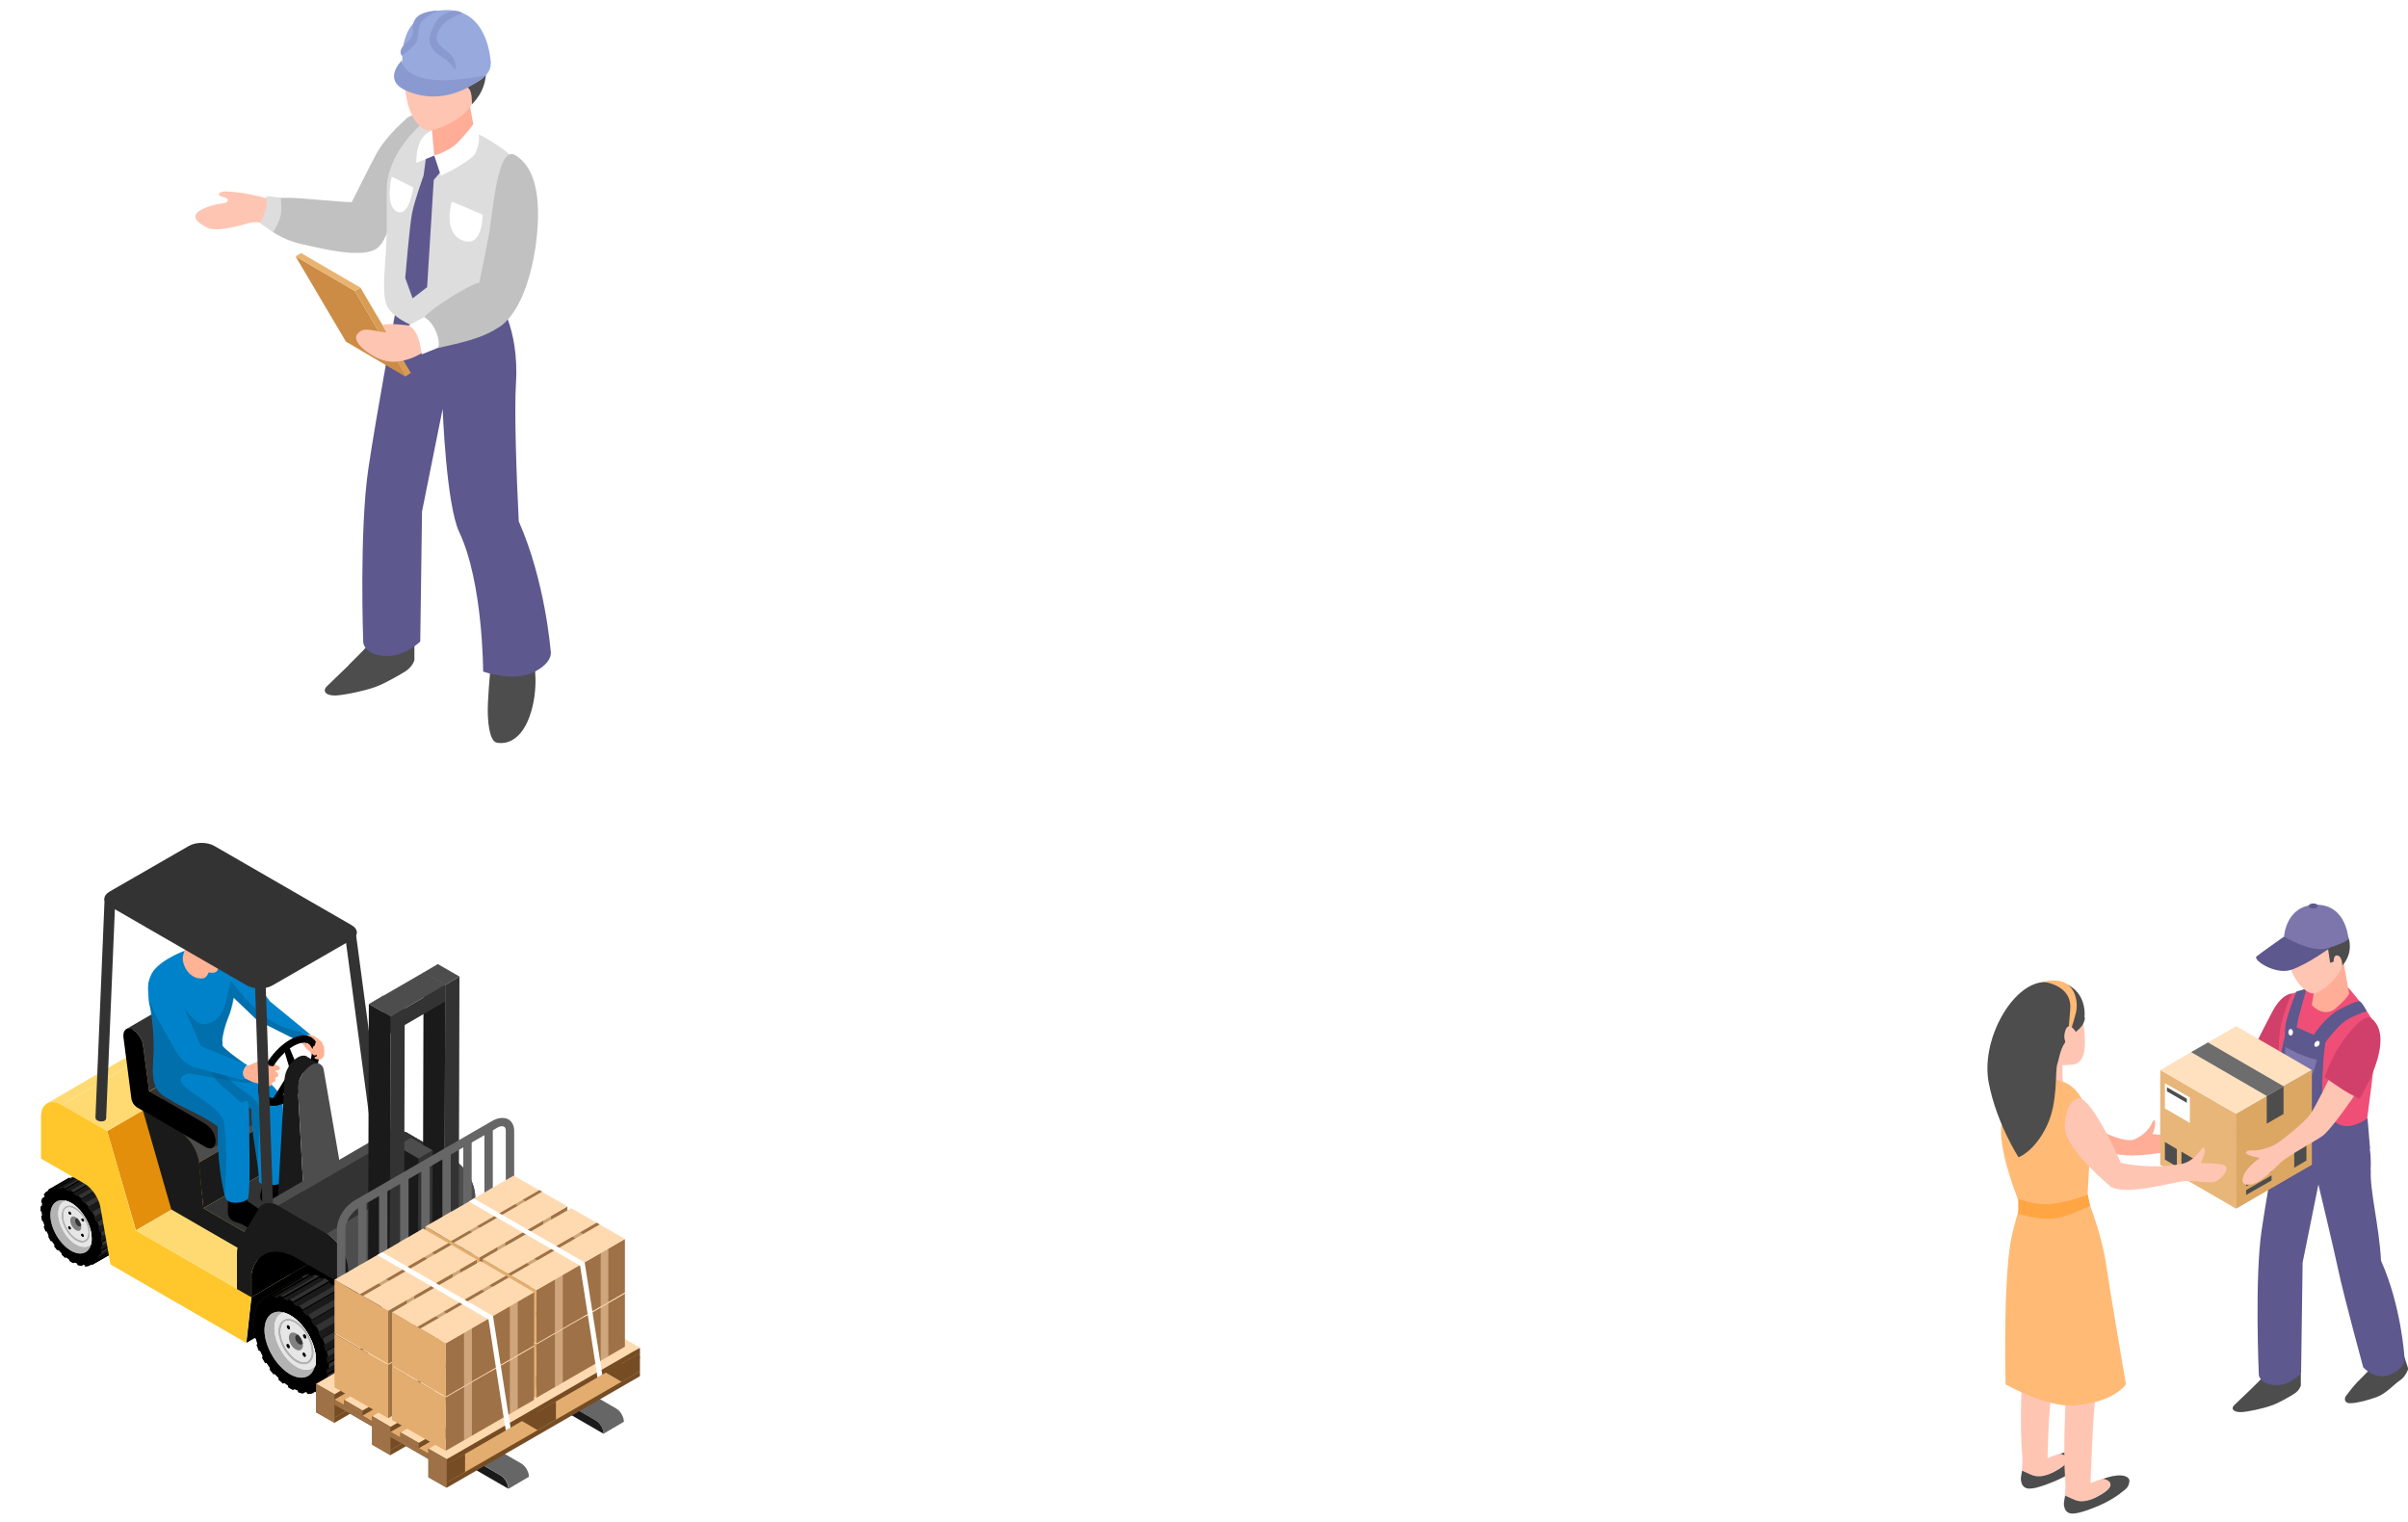 <?xml version="1.0" encoding="UTF-8"?>
<svg xmlns="http://www.w3.org/2000/svg" width="946" height="598" version="1.1" viewBox="0 0 946 598">
  <!-- Generator: Adobe Illustrator 29.5.1, SVG Export Plug-In . SVG Version: 2.1.0 Build 141)  -->
  <defs>
    <style>
      .st0 {
        fill: #97a9dd;
      }

      .st1, .st2 {
        fill: #ffb294;
      }

      .st3 {
        fill: #e8b679;
      }

      .st4 {
        fill: #d1406b;
      }

      .st5 {
        fill: #9e7146;
      }

      .st6 {
        fill: #5d588d;
      }

      .st7 {
        fill: #4d4d4d;
      }

      .st8, .st9 {
        fill: #ffdab0;
      }

      .st10 {
        fill: #005c8f;
      }

      .st10, .st2 {
        mix-blend-mode: multiply;
      }

      .st10, .st2, .st9 {
        opacity: .5;
      }

      .st11 {
        fill: #e3ad6f;
      }

      .st12 {
        fill: #fff;
      }

      .st13 {
        fill: #ffba76;
      }

      .st14 {
        fill: #d89c55;
      }

      .st15 {
        fill: #ffda73;
      }

      .st16 {
        fill: #0082ca;
      }

      .st17 {
        fill: #ffe1c0;
      }

      .st18 {
        fill: #ef4f77;
      }

      .st19 {
        fill: #cc8c46;
      }

      .st20 {
        fill: #ffa543;
      }

      .st21 {
        isolation: isolate;
      }

      .st9 {
        mix-blend-mode: screen;
      }

      .st22 {
        fill: #ffc5b3;
      }

      .st23 {
        fill: #666;
      }

      .st24 {
        fill: #ffc72b;
      }

      .st25 {
        fill: #8a9ad0;
      }

      .st26 {
        fill: #6d6d6d;
      }

      .st27 {
        fill: #ddd;
      }

      .st28 {
        fill: #333;
      }

      .st29 {
        fill: #ffad97;
      }

      .st30 {
        fill: #1a1a1a;
      }

      .st31 {
        fill: #999;
      }

      .st32 {
        fill: #e38f0b;
      }

      .st33 {
        fill: #b3b3b3;
      }

      .st34 {
        fill: #c1c1c1;
      }

      .st35 {
        fill: #dba763;
      }

      .st36 {
        fill: gray;
      }

      .st37 {
        fill: #e8b470;
      }

      .st38 {
        fill: #7c76ac;
      }

      .st39 {
        fill: #e6e6e6;
      }

      .st40 {
        fill: #754c24;
      }
    </style>
  </defs>
  <g class="st21">
    <g id="_レイヤー_1" data-name="レイヤー_1">
      <g>
        <path class="st7" d="M137,261.2c4.1-4,7.2-7.3,7.2-7.3l18.6-.8v6.2s-.6,2.5-3.5,4.4c-2.9,1.8-8.6,5-11.7,6.1-4.4,1.6-12.1,3.2-15.6,3.4-3.9.2-5.6-1.7-3.5-3.7,3.5-3.4,4.7-4.5,8.5-8.2Z"/>
        <path class="st7" d="M192.9,261.5l16.8-1.9s2.3,10.7-1.6,21.7c-3.9,11-10.8,11.1-13.3,10.3-2.4-.9-3.5-7.9-3.1-15.8.4-7.9,1.1-14.2,1.1-14.2Z"/>
        <path class="st6" d="M155.4,121.6s40.6-12.4,39.7-4.8c0,0,9,11.3,7.6,33.9-.7,10.4.2,36.2,1.1,54.1,10.4,23.5,12.5,50.6,12.5,50.6,0,0,1.6,4.5-6.5,8.6-8.1,4.1-20-.2-20-.2,0,0,0-35-9.4-54.8-5.1-10.8-6.5-48.4-6.5-48.4l-8.1,40.3-.7,51.1s-5.8,5.7-12.8,5.7c-9.1,0-9.6-5.3-9.6-5.3,0,0-1.6-43.7,2-68.2,3.2-21.6,10.8-62.5,10.8-62.5Z"/>
        <path class="st34" d="M159.5,46.8c-2.5,2.1-8.3,7.7-11.3,13-1.2,2.1-6.5,12.5-10,19.6-4.6,0-20.3-1.7-24.4-1.7h-5.7s1.2,5.4,0,7.2c-1.2,1.9-2.2,5.2-2.2,5.2,0,0,4.4,4,13,5.9,8.6,1.9,21.7,5.1,28.1,2.2,6.1-2.7,7.8-18.2,8.5-20.5,1.1-9.5,6.8-25.2,13.4-31.4,0,0-5.2-3.1-9.4.3Z"/>
        <g>
          <path class="st27" d="M165.6,48.8s-12.1,9.8-13.6,23.6c-.3,3.3.3,16.1-.4,26.5-.8,10.9-1.3,18,.6,21.6,2.3,4.3,10.3,8.5,18.2,9.9,9,1.6,19.1-1.1,25.9-2.1,7.4-4.7,2.8-12.2,3.5-17.1,2-15.4,5-40.2,4.4-44.3-.9-6.8-16.3-14.2-16.3-14.2,0,0-10.9-8.5-22.3-4Z"/>
          <path class="st6" d="M167.3,62.3l-.9,6.7s-3.8,10.5-4.6,15.2c-.9,4.7-2.6,25-2.6,25l2.9,8,5.7-4.4,2.6-42.1,4.2-5-4-4.7-3.3,1.2Z"/>
          <g>
            <path class="st29" d="M169.9,48.3l-.7,10.7s1.4,2.1,5,5.2c3.8-1.2,12.8-9.5,12.8-9.5l-3-16.5-14.1,10.2Z"/>
            <path class="st22" d="M185.6,19.9c-4-5.1-15.5-9.4-23,1.7-7.9,11.6-.4,30.7,6.5,29.6,3.9-.6,12.6-4.1,16.4-10.4,4.3-7,3.3-16.9.2-20.9Z"/>
          </g>
          <path class="st12" d="M169.7,51.2l.9,9.9-7,2.9s-.7-10.4,6.1-12.7Z"/>
          <path class="st12" d="M185.9,48.8s-2.4,3.6-6.5,7.6c-3.2,3.1-8.8,4.7-8.8,4.7l2.6,7.9s9.7-4.4,13.3-8.3c0,0,4.2-7.3-.6-11.9Z"/>
          <path class="st7" d="M169.8,21.6c10.4,3.7,13,12,14.3,13.1,1.5,1.3,1.3,6.2,1.3,6.2,0,0,5.6-4.8,5.5-12.8,0-5-4.4-15.8-13.6-17-9.2-1.1-19.6,5.5-15.6,11.9,2.7-1.8,5.2-2.3,8-1.3Z"/>
        </g>
        <path class="st34" d="M210.3,97.8c2.3-16.4,1.4-30.9-7.6-36.7-6.5-4.3-8.5,16-10.3,29-.4,3.1-3.4,17.5-4.1,20.9-4.4,1-19,10.2-21.7,13.7.7,1.5,3.8,3.1,5.4,12,9.8-2.2,21.3-4.4,27.6-11.3,6.3-6.9,9.5-19.7,10.6-27.4Z"/>
        <g>
          <polygon class="st19" points="135.9 134.2 159.2 147.9 139.4 114.3 116.1 100.7 135.9 134.2"/>
          <polygon class="st14" points="159.2 147.9 161.4 146.5 141.6 113 139.4 114.3 159.2 147.9"/>
          <polygon class="st37" points="116.1 100.7 118.3 99.4 141.6 113 139.4 114.3 116.1 100.7"/>
        </g>
        <path class="st22" d="M170.7,134.3s-3,3.2-5,4.4c-6.4,3.8-11.5,3.6-13.6,3.2-4.9-.9-10-4.8-11.5-7.2-1.2-1.9-.9-3.3,1-4.6,2.4-1.6,7.3.6,10.3.4-1-1.2-1-1.7-1.7-2.8,2.6-1,10.5.2,10.5.2,0,0,9.5-3,10,6.5Z"/>
        <path class="st12" d="M189.6,84.3l-12.1-5.1s-3.7,12,4.1,15.2c8.2,3.3,8-10.1,8-10.1Z"/>
        <path class="st12" d="M162.4,73.6l-8.5-4.2s-3,12,2.5,13.9c4.4,1.5,6-9.7,6-9.7Z"/>
        <path class="st12" d="M166.7,124.6s2.9,1.4,4.7,5.9c1.7,4.5.7,6.1.7,6.1l-6.4,2.6s-.5-4.4-1.8-7.4c-1.1-2.7-3.3-4-3.3-4l6-3.2Z"/>
        <g>
          <path class="st0" d="M185.7,17.3c7.7,3.1,9.4,9.1,3.8,13.6-5.6,4.5-16.4,5.6-24.1,2.5-7.7-3.1-9.4-9.1-3.8-13.6,5.6-4.5,16.4-5.6,24.1-2.5Z"/>
          <path class="st0" d="M158.3,26.5s-3.3-19.8,13.9-22.3c19.9-2.9,20.6,20.5,20.6,20.5l-34.4,1.8Z"/>
          <path class="st25" d="M158,23.6s-8.3,7.8,1.8,12.1c17.1,7.4,31.1-6.2,31.1-6.2,0,0-18.2,4.3-27.4.3-6.2-2.7-5.5-6.2-5.5-6.2Z"/>
          <path class="st25" d="M174.7,5.4c-2.6,1.5-3.8,3.3-5.3,7-1.5,3.7-.3,7.2,3.4,9.4,3.7,2.1,6.2,5.8,6.2,5.8,0,0,.5-4.2-2.6-6.8-3.2-2.7-6.1-4-4.3-8.3,2.2-5.3,9.6-7.3,9.6-7.3,0,0-2.5-2.3-7,.3Z"/>
          <path class="st25" d="M172.1,4.2s-4.9,1.9-6.9,5c-.9,1.5-.9,6.6-1.8,7.8-.9,1.3-5.5,4.9-5.5,4.9,0,0-1.4-1.3.3-3.6,1.7-2.3,3.8-2.5,4-6,.1-2.3-1.1-7.5,9.8-8.2Z"/>
        </g>
        <path class="st22" d="M106.9,78.4s-8-2.2-13.3-2.8c-5.3-.6-6.2-.5-7.3.2s.5,1.5,2,1.8c1.5.3,1.4,1.7.5,2-.9.3-5.6.5-9.9,2.9-4.2,2.4-1.6,4.9,2.4,6.9,3.9,2,13.3-.9,17-1.9,3.4-.9,7.1,1.1,7.1,1.1,0,0,3.1-4.7,1.6-10.1Z"/>
        <path class="st27" d="M110.3,77.7s.5,3.9,0,6.7c-.5,2.9-3,6.8-3,6.8l-5-3.4s1.2-2.6,2-5.2c1-3.2.2-5.6.2-5.6l5.9.7Z"/>
      </g>
      <g>
        <g>
          <rect class="st28" x="141.3" y="365.5" width="4.3" height="90.2" transform="translate(-53 22.6) rotate(-7.6)"/>
          <g>
            <g>
              <polygon class="st28" points="180.4 471.4 182.2 472.4 182.3 473.1 183.8 474.2 184.3 473.9 186.1 475.5 186 476.1 187.6 477.8 188 477.5 189.6 479.5 189.4 480 190.8 482.1 191.3 481.9 192.6 484.2 192.2 484.5 193.3 486.8 193.8 486.8 194.8 489.2 194.3 489.5 195 491.7 195.6 491.9 196 494.2 195.5 494.5 195.7 496.4 196.3 496.8 196.3 498.9 195.7 499.3 195.5 500.6 196 501.2 195.6 502.9 194.6 503.5 194.3 504.1 194.8 504.7 193.8 506 192.4 506.9 192.6 507.2 191.3 508 177.1 516.1 176.9 515.8 175.4 516.6 173.9 516.8 173.5 516.1 172.9 516 171.9 516.6 170.1 516.1 169.9 515.4 168.7 514.9 168.1 515.3 166.2 514.2 166.2 513.5 164.7 512.4 164.2 512.7 162.4 511.1 162.5 510.5 160.9 508.9 160.5 509.1 158.9 507.1 159.1 506.7 157.7 504.6 157.2 504.7 155.9 502.5 156.3 502.1 155.2 499.9 154.7 499.8 153.7 497.4 154.1 497.2 153.5 495 152.9 494.8 152.5 492.4 152.9 492.1 152.7 490.3 152.2 489.9 152.2 487.7 152.8 487.4 153 486.1 152.5 485.5 152.9 483.7 153.9 483.1 154.2 482.6 153.7 481.9 154.7 480.6 156.1 479.8 155.9 479.4 157.2 478.7 171.4 470.5 171.6 470.8 173 470 174.6 469.9 175 470.6 175.5 470.6 176.6 470 178.3 470.5 178.6 471.2 179.8 471.7 180.4 471.4"/>
              <polygon points="153 492.5 161.9 487.4 161.3 487.3 152.5 492.4 153 492.5"/>
              <polygon points="164.2 512.7 173.1 507.6 173.3 507.2 164.4 512.2 164.2 512.7"/>
              <polygon points="152.7 488 161.6 482.9 161.1 482.6 152.2 487.7 152.7 488"/>
              <polygon points="168.1 515.3 177 510.2 177 509.6 168.2 514.7 168.1 515.3"/>
              <polygon points="153.5 484.1 162.4 479 161.8 478.6 152.9 483.7 153.5 484.1"/>
              <polygon points="171.9 516.6 180.8 511.5 180.7 510.8 171.9 515.9 171.9 516.6"/>
              <polygon points="155.2 481.2 164.1 476.1 163.5 475.5 154.7 480.6 155.2 481.2"/>
              <polygon points="175.4 516.6 189.6 508.5 189.4 507.8 175.2 515.9 175.4 516.6"/>
              <polygon points="157.7 479.3 171.8 471.2 171.4 470.5 157.2 478.7 157.7 479.3"/>
              <polygon points="178.4 515.4 192.6 507.2 192.2 506.5 178.1 514.7 178.4 515.4"/>
              <polygon class="st30" points="159.1 478.9 173.3 470.7 171.8 471.2 157.7 479.3 159.1 478.9"/>
              <polygon class="st30" points="178.1 514.7 192.2 506.5 193.3 505.5 179.2 513.6 178.1 514.7"/>
              <polygon points="160.8 478.7 175 470.6 174.6 469.9 160.5 478 160.8 478.7"/>
              <polygon points="180.6 512.9 194.8 504.7 194.3 504.1 180.1 512.2 180.6 512.9"/>
              <polygon class="st30" points="162.5 478.9 176.6 470.7 175 470.6 160.8 478.7 162.5 478.9"/>
              <polygon class="st30" points="180.1 512.2 194.3 504.1 195 502.5 180.8 510.7 180.1 512.2"/>
              <polygon points="164.4 479.4 178.6 471.2 178.3 470.5 164.2 478.7 164.4 479.4"/>
              <polygon points="181.9 509.3 196 501.2 195.5 500.6 181.4 508.8 181.9 509.3"/>
              <polygon class="st30" points="166.2 480.1 180.3 472 178.6 471.2 164.4 479.4 166.2 480.1"/>
              <polygon class="st30" points="181.4 508.8 195.5 500.6 195.7 498.7 181.6 506.8 181.4 508.8"/>
              <polygon points="168.2 481.3 182.3 473.1 182.2 472.4 168.1 480.6 168.2 481.3"/>
              <polygon points="182.1 504.9 196.3 496.8 195.7 496.4 181.6 504.5 182.1 504.9"/>
              <polygon class="st30" points="169.9 482.6 184.1 474.4 182.3 473.1 168.2 481.3 169.9 482.6"/>
              <polygon class="st30" points="181.6 504.5 195.7 496.4 195.5 494.2 181.4 502.3 181.6 504.5"/>
              <polygon points="171.9 484.3 186 476.1 186.1 475.5 171.9 483.7 171.9 484.3"/>
              <polygon points="181.4 500 195.6 491.9 195 491.7 180.8 499.8 181.4 500"/>
              <polygon class="st30" points="173.5 486 187.7 477.9 186 476.1 171.9 484.3 173.5 486"/>
              <polygon class="st30" points="180.8 499.8 195 491.7 194.3 489.4 180.1 497.5 180.8 499.8"/>
              <polygon class="st30" points="176.7 490.2 190.8 482.1 189.4 480 175.2 488.1 176.7 490.2"/>
              <polygon class="st30" points="179.2 494.9 193.3 486.8 192.2 484.5 178.1 492.7 179.2 494.9"/>
              <polygon points="175.2 488.1 189.4 480 189.6 479.5 175.4 487.7 175.2 488.1"/>
              <polygon points="179.7 495 193.8 486.8 193.3 486.8 179.2 494.9 179.7 495"/>
              <polygon points="178.1 492.7 192.2 484.5 192.6 484.2 178.4 492.3 178.1 492.7"/>
              <polygon points="182.1 504.9 181.6 504.5 181.4 502.3 181.9 502.4 181.4 500 180.8 499.8 180.1 497.5 180.6 497.4 179.7 495 179.2 494.9 178.1 492.7 178.4 492.3 177.1 490.1 176.7 490.2 175.2 488.1 175.4 487.7 173.9 485.7 173.5 486 171.9 484.3 171.9 483.7 170.1 482.1 169.9 482.6 168.2 481.3 168.1 480.6 166.2 479.5 166.2 480.1 164.4 479.4 164.2 478.7 162.4 478.2 162.5 478.9 160.8 478.7 160.5 478 158.9 478.2 159.1 478.9 157.7 479.3 157.2 478.7 155.9 479.4 156.3 480.2 155.2 481.2 154.7 480.6 153.7 481.9 154.2 482.6 153.5 484.1 152.9 483.7 152.5 485.5 153 486.1 152.7 488 152.2 487.7 152.2 489.9 152.7 490.3 153 492.5 152.5 492.4 152.9 494.8 153.5 495 154.2 497.3 153.7 497.4 154.7 499.8 155.2 499.9 156.3 502.1 155.9 502.5 157.2 504.7 157.7 504.6 159.1 506.7 158.9 507.1 160.5 509.1 160.8 508.8 162.5 510.5 162.4 511.1 164.2 512.7 164.4 512.2 166.2 513.5 166.2 514.2 168.1 515.3 168.2 514.7 169.9 515.4 170.1 516.1 171.9 516.6 171.9 515.9 173.5 516.1 173.9 516.8 175.4 516.6 175.2 515.9 176.7 515.5 177.1 516.1 178.4 515.4 178.1 514.7 179.2 513.6 179.7 514.2 180.6 512.9 180.1 512.2 180.8 510.7 181.4 511.1 181.9 509.3 181.4 508.8 181.6 506.8 182.1 507.1 182.1 504.9"/>
            </g>
            <g>
              <path class="st31" d="M176.8,505.9c.2-.8.3-1.6.3-2.6,0-6.4-4.5-14.2-10-17.4-.8-.5-1.7-.8-2.5-1.1-4.4-1.3-7.6,1.4-7.7,6.8,0,6.4,4.5,14.2,10,17.4,4.7,2.7,8.7,1.3,9.8-3.2Z"/>
              <path class="st33" d="M176.8,505.9c.2-.8.3-1.6.3-2.6,0-6.4-4.5-14.2-10-17.4-.8-.5-1.7-.8-2.5-1.1-4.4-1.3-7.6,1.4-7.7,6.8,0,6.4,4.5,14.2,10,17.4,4.7,2.7,8.7,1.3,9.8-3.2Z"/>
            </g>
            <g>
              <path class="st12" d="M176.8,505.9c.2-.8.3-1.6.3-2.6,0-6.4-4.5-14.2-10-17.4-.8-.5-1.7-.8-2.5-1.1-2.3.5-3.8,2.7-3.8,6.1,0,5.6,3.9,12.4,8.7,15.2,3,1.7,5.6,1.5,7.2-.2Z"/>
              <path class="st39" d="M176.8,505.9c.2-.8.3-1.6.3-2.6,0-6.4-4.5-14.2-10-17.4-.8-.5-1.7-.8-2.5-1.1-2.3.5-3.8,2.7-3.8,6.1,0,5.6,3.9,12.4,8.7,15.2,3,1.7,5.6,1.5,7.2-.2Z"/>
            </g>
            <path class="st36" d="M172,498.5c0-.2,0-.4,0-.7,0-.3,0-.6-.1-.9-.3-1.2-1-2.5-1.9-3.3-.2-.2-.5-.4-.7-.5-.2-.1-.5-.2-.7-.3-1.2-.3-2.1.4-2.1,1.9,0,1.7,1.2,3.9,2.7,4.7,1.3.7,2.4.3,2.7-.9Z"/>
            <path class="st28" d="M171.9,496.8c-.3-1.2-1-2.5-1.9-3.3-.6-.1-1.1.3-1.1,1.1,0,1,.7,2.1,1.5,2.6.7.4,1.3.2,1.5-.4Z"/>
            <g>
              <path d="M166.8,498.5s0,0,0-.2c0-.4-.3-.9-.6-1.1,0,0-.1,0-.1,0-.3,0-.5,0-.5.4,0,.4.3.9.6,1.1.3.2.5,0,.6-.2Z"/>
              <path d="M166.8,498.5s0,0,0-.2c0-.4-.3-.9-.6-1.1,0,0-.1,0-.1,0-.3,0-.5,0-.5.4,0,.4.3.9.6,1.1.3.2.5,0,.6-.2Z"/>
            </g>
            <g>
              <path d="M173.3,494.7s0,0,0-.2c0-.4-.3-.9-.6-1.1,0,0-.1,0-.1,0-.3,0-.5,0-.5.4,0,.4.3.9.6,1.1.3.2.5,0,.6-.2Z"/>
              <path d="M173.3,494.7s0,0,0-.2c0-.4-.3-.9-.6-1.1,0,0-.1,0-.1,0-.3,0-.5,0-.5.4,0,.4.3.9.6,1.1.3.2.5,0,.6-.2Z"/>
            </g>
            <g>
              <path d="M166.8,491.1s0,0,0-.2c0-.4-.3-.9-.6-1.1,0,0-.1,0-.1,0-.3,0-.5,0-.5.4,0,.4.3.9.6,1.1.3.2.5,0,.6-.2Z"/>
              <path d="M166.8,491.1s0,0,0-.2c0-.4-.3-.9-.6-1.1,0,0-.1,0-.1,0-.3,0-.5,0-.5.4,0,.4.3.9.6,1.1.3.2.5,0,.6-.2Z"/>
            </g>
            <g>
              <path d="M173.1,501.9s0,0,0-.2c0-.4-.3-.9-.6-1.1,0,0-.1,0-.1,0-.3,0-.5,0-.5.4,0,.4.3.9.6,1.1.3.2.5,0,.6-.2Z"/>
              <path d="M173.1,501.9s0,0,0-.2c0-.4-.3-.9-.6-1.1,0,0-.1,0-.1,0-.3,0-.5,0-.5.4,0,.4.3.9.6,1.1.3.2.5,0,.6-.2Z"/>
            </g>
            <g>
              <path class="st31" d="M164.1,488c.9-.7,2.2-.8,3.5-.4.5.2,1.1.4,1.6.8,3.7,2.2,6.7,7.5,6.8,11.8,0,.6,0,1.2-.2,1.8-.3,1.4-1,2.4-2.1,2.8-1.2.5-2.9.3-4.5-.7-3.7-2.2-6.7-7.5-6.8-11.8,0-1.3.2-2.4.7-3.2.2-.4.6-.8.9-1.1ZM175.4,501.8c.1-.5.2-1,.1-1.6,0-4.1-3-9.2-6.5-11.3-.5-.3-1-.6-1.5-.7-1.2-.4-2.2-.3-3,.3-.9.7-1.4,2-1.4,3.8,0,4.1,3,9.2,6.5,11.3,1.5.9,2.9,1.2,4,.7.5-.2,1-.6,1.3-1.2.2-.4.4-.8.5-1.3Z"/>
              <path class="st33" d="M164.1,488c.9-.7,2.2-.8,3.5-.4.5.2,1.1.4,1.6.8,3.7,2.2,6.7,7.5,6.8,11.8,0,.6,0,1.2-.2,1.8-.3,1.4-1,2.4-2.1,2.8-1.2.5-2.9.3-4.5-.7-3.7-2.2-6.7-7.5-6.8-11.8,0-1.3.2-2.4.7-3.2.2-.4.6-.8.9-1.1ZM175.4,501.8c.1-.5.2-1,.1-1.6,0-4.1-3-9.2-6.5-11.3-.5-.3-1-.6-1.5-.7-1.2-.4-2.2-.3-3,.3-.9.7-1.4,2-1.4,3.8,0,4.1,3,9.2,6.5,11.3,1.5.9,2.9,1.2,4,.7.5-.2,1-.6,1.3-1.2.2-.4.4-.8.5-1.3Z"/>
            </g>
          </g>
          <polygon class="st7" points="146.2 498.4 178.3 479.8 178.3 516.2 146.2 534.8 144.7 535.7 146.2 498.4"/>
          <g>
            <path d="M146.2,498.4l-32.1-13.9v34.9l27.9,16.2c1.9,1.1,4.2-.3,4.2-2.4v-34.8Z"/>
            <path d="M146.2,498.4l-32.1-13.9v34.9l27.9,16.2c1.9,1.1,4.2-.3,4.2-2.4v-34.8Z"/>
          </g>
          <g>
            <g>
              <polygon class="st28" points="47.4 485.5 47.4 483.8 46.9 483.5 46.8 482 47.2 481.8 46.8 479.9 46.3 479.7 45.8 477.9 46.1 477.7 45.4 475.8 45 475.8 44.1 473.9 44.4 473.7 43.3 471.9 43 472 41.8 470.3 42 469.9 40.7 468.3 40.4 468.5 39.1 467.1 39.1 466.7 37.7 465.4 37.3 465.6 36.1 464.7 36 464.2 34.5 463.3 34 463.6 33 463.2 32.9 462.6 31.4 462.2 30.6 462.7 30.1 462.6 29.9 462 28.6 462.2 27.4 462.8 27.2 462.6 26.2 463.2 19 467.3 19.1 467.6 18 468.3 17.2 469.3 17.6 469.8 17.4 470.3 16.6 470.7 16.2 472.2 16.6 472.6 16.5 473.7 16 474 16 475.7 16.4 476 16.6 477.5 16.2 477.7 16.6 479.6 17 479.8 17.5 481.6 17.2 481.8 17.9 483.7 18.4 483.7 19.2 485.6 19 485.8 20 487.6 20.4 487.5 21.5 489.2 21.3 489.6 22.6 491.2 23 491 24.3 492.4 24.2 492.8 25.6 494.1 26 493.9 27.2 494.8 27.3 495.3 28.8 496.2 29.3 495.9 30.3 496.3 30.5 496.9 31.9 497.3 32.7 496.8 33.2 496.9 33.5 497.5 34.8 497.3 35.9 496.7 36.1 496.9 37.2 496.3 44.3 492.2 44.2 491.9 45.3 491.2 46.1 490.2 45.7 489.7 45.9 489.2 46.7 488.8 47.1 487.3 46.7 486.9 46.9 485.8 47.4 485.5"/>
              <polygon points="25.8 493.7 33 489.6 32.8 490 25.6 494.1 25.8 493.7"/>
              <polygon points="16.2 477.7 23.3 473.6 23.7 473.6 16.6 477.8 16.2 477.7"/>
              <polygon points="28.9 495.7 36 491.6 35.9 492 28.8 496.2 28.9 495.7"/>
              <polygon points="16 474 23.1 469.8 23.6 470 16.4 474.2 16 474"/>
              <polygon points="31.9 496.7 39 492.6 39.1 493.1 31.9 497.3 31.9 496.7"/>
              <polygon points="16.6 470.7 23.7 466.6 24.2 466.9 17 471.1 16.6 470.7"/>
              <polygon points="34.6 496.8 41.7 492.6 41.9 493.2 34.8 497.3 34.6 496.8"/>
              <polygon points="18 468.3 25.1 464.1 25.5 464.6 18.4 468.7 18 468.3"/>
              <polygon points="36.9 495.8 44 491.6 44.3 492.2 37.2 496.3 36.9 495.8"/>
              <polygon points="20.1 466.7 27.2 462.6 27.6 463.1 20.4 467.2 20.1 466.7"/>
              <polygon class="st30" points="37.8 494.9 44.9 490.8 44 491.6 36.9 495.8 37.8 494.9"/>
              <polygon class="st30" points="20.4 467.2 27.6 463.1 28.7 462.7 21.6 466.9 20.4 467.2"/>
              <polygon points="38.6 493.8 45.7 489.7 46.1 490.2 38.9 494.3 38.6 493.8"/>
              <polygon points="22.7 466.2 29.9 462 30.1 462.6 23 466.8 22.7 466.2"/>
              <polygon class="st30" points="39.2 492.6 46.3 488.4 45.7 489.7 38.6 493.8 39.2 492.6"/>
              <polygon class="st30" points="23 466.8 30.1 462.6 31.5 462.8 24.3 466.9 23 466.8"/>
              <polygon points="39.6 491 46.7 486.9 47.1 487.3 40 491.5 39.6 491"/>
              <polygon points="25.7 466.7 32.9 462.6 33 463.2 25.9 467.3 25.7 466.7"/>
              <polygon class="st30" points="39.8 489.5 46.9 485.3 46.7 486.9 39.6 491 39.8 489.5"/>
              <polygon class="st30" points="25.9 467.3 33 463.2 34.5 463.8 27.3 467.9 25.9 467.3"/>
              <polygon points="39.8 487.6 46.9 483.5 47.4 483.8 40.2 488 39.8 487.6"/>
              <polygon points="28.9 468.3 36 464.2 36.1 464.7 28.9 468.9 28.9 468.3"/>
              <polygon class="st30" points="39.6 485.9 46.7 481.7 46.9 483.5 39.8 487.6 39.6 485.9"/>
              <polygon class="st30" points="28.9 468.9 36.1 464.7 37.5 465.8 30.4 469.9 28.9 468.9"/>
              <polygon points="39.2 483.9 46.3 479.7 46.8 479.9 39.6 484 39.2 483.9"/>
              <polygon points="32 470.8 39.1 466.7 39.1 467.1 31.9 471.3 32 470.8"/>
              <polygon class="st30" points="38.6 482 45.8 477.8 46.3 479.7 39.2 483.9 38.6 482"/>
              <polygon class="st30" points="31.9 471.3 39.1 467.1 40.4 468.6 33.3 472.7 31.9 471.3"/>
              <polygon class="st30" points="36.9 478.1 44.1 473.9 45 475.8 37.8 479.9 36.9 478.1"/>
              <polygon class="st30" points="34.7 474.4 41.8 470.3 43 472 35.8 476.1 34.7 474.4"/>
              <polygon points="37.8 479.9 45 475.8 45.4 475.8 38.2 480 37.8 479.9"/>
              <polygon points="34.8 474.1 42 469.9 41.8 470.3 34.7 474.4 34.8 474.1"/>
              <polygon points="35.8 476.1 43 472 43.3 471.9 36.2 476 35.8 476.1"/>
              <polygon points="28.9 468.3 28.9 468.9 30.4 469.9 30.5 469.5 32 470.8 31.9 471.3 33.3 472.7 33.5 472.5 34.8 474.1 34.7 474.4 35.8 476.1 36.2 476 37.2 477.8 36.9 478.1 37.8 479.9 38.2 480 39 481.9 38.6 482 39.2 483.9 39.6 484 40 485.9 39.6 485.9 39.8 487.6 40.2 488 40.2 489.7 39.8 489.5 39.6 491 40 491.5 39.6 492.9 39.2 492.6 38.6 493.8 38.9 494.3 38.2 495.4 37.8 494.9 36.9 495.8 37.2 496.3 36.1 496.9 35.7 496.4 34.6 496.8 34.8 497.3 33.5 497.5 33.2 496.9 31.9 496.7 31.9 497.3 30.5 496.9 30.3 496.3 28.9 495.7 28.8 496.2 27.3 495.3 27.2 494.8 25.8 493.7 25.6 494.1 24.2 492.8 24.3 492.4 22.9 490.9 22.6 491.2 21.3 489.6 21.5 489.2 20.4 487.5 20 487.6 19 485.8 19.2 485.6 18.4 483.7 17.9 483.7 17.2 481.8 17.6 481.7 17 479.8 16.6 479.6 16.2 477.7 16.6 477.8 16.4 476 16 475.7 16 474 16.4 474.2 16.6 472.6 16.2 472.2 16.6 470.7 17 471.1 17.6 469.8 17.2 469.3 18 468.3 18.4 468.7 19.3 467.9 19 467.3 20.1 466.7 20.4 467.2 21.6 466.9 21.4 466.3 22.7 466.2 23 466.8 24.3 466.9 24.3 466.4 25.7 466.7 25.9 467.3 27.3 467.9 27.4 467.5 28.9 468.3"/>
            </g>
            <g>
              <path class="st31" d="M26,471.7c.6.2,1.3.5,1.9.8,4.5,2.6,8.1,8.9,8.1,14,0,.8,0,1.5-.2,2.2-.9,3.6-4.1,4.8-7.9,2.6-4.5-2.6-8.1-8.9-8.1-14,0-4.4,2.6-6.6,6.2-5.6Z"/>
              <path class="st33" d="M26,471.7c.6.2,1.3.5,1.9.8,4.5,2.6,8.1,8.9,8.1,14,0,.8,0,1.5-.2,2.2-.9,3.6-4.1,4.8-7.9,2.6-4.5-2.6-8.1-8.9-8.1-14,0-4.4,2.6-6.6,6.2-5.6Z"/>
            </g>
            <g>
              <path class="st12" d="M26,471.7c.6.2,1.3.5,1.9.8,4.5,2.6,8.1,8.9,8.1,14,0,.8,0,1.5-.2,2.2-1.3,1.4-3.4,1.5-5.8.2-3.9-2.2-7.1-7.7-7.1-12.2,0-2.8,1.2-4.6,3-5Z"/>
              <path class="st39" d="M26,471.7c.6.2,1.3.5,1.9.8,4.5,2.6,8.1,8.9,8.1,14,0,.8,0,1.5-.2,2.2-1.3,1.4-3.4,1.5-5.8.2-3.9-2.2-7.1-7.7-7.1-12.2,0-2.8,1.2-4.6,3-5Z"/>
            </g>
            <path class="st36" d="M29.3,478c.2,0,.3.1.5.2.2.1.4.3.6.4.7.7,1.3,1.7,1.5,2.6,0,.2,0,.5,0,.7,0,.2,0,.4,0,.6-.2,1-1.1,1.3-2.1.7-1.2-.7-2.2-2.4-2.2-3.8,0-1.2.7-1.8,1.7-1.5Z"/>
            <path class="st28" d="M30.4,478.7c.7.7,1.3,1.7,1.5,2.6-.2.5-.6.6-1.2.3-.7-.4-1.2-1.3-1.2-2.1,0-.6.4-1,.9-.9Z"/>
            <g>
              <path d="M27.2,481.7c.4.2.6.6.6.9,0,.3-.3.4-.5.3-.3-.2-.5-.5-.5-.8,0-.3.2-.4.4-.3Z"/>
              <path d="M27.2,481.7c.4.2.6.6.6.9,0,.3-.3.4-.5.3-.3-.2-.5-.5-.5-.8,0-.3.2-.4.4-.3Z"/>
            </g>
            <g>
              <path d="M32.4,478.6c.4.2.6.6.6.9,0,.3-.3.4-.5.3-.3-.2-.5-.5-.5-.8s.2-.4.4-.3Z"/>
              <path d="M32.4,478.6c.4.2.6.6.6.9,0,.3-.3.4-.5.3-.3-.2-.5-.5-.5-.8s.2-.4.4-.3Z"/>
            </g>
            <g>
              <path d="M32.3,484.6c.4.2.6.6.6.9,0,.3-.3.4-.5.3-.3-.2-.5-.5-.5-.8s.2-.4.4-.3Z"/>
              <path d="M32.3,484.6c.4.2.6.6.6.9,0,.3-.3.4-.5.3-.3-.2-.5-.5-.5-.8s.2-.4.4-.3Z"/>
            </g>
            <g>
              <path d="M27.3,475.9c.4.2.6.6.6.9,0,.3-.3.4-.5.3-.3-.2-.5-.5-.5-.8s.2-.4.4-.3Z"/>
              <path d="M27.3,475.9c.4.2.6.6.6.9,0,.3-.3.4-.5.3-.3-.2-.5-.5-.5-.8s.2-.4.4-.3Z"/>
            </g>
            <g>
              <path class="st31" d="M32.3,488c-.8,0-1.6-.3-2.5-.8-2.9-1.8-5.4-6-5.5-9.5,0-1.6.4-2.8,1.3-3.5.8-.6,1.7-.7,2.8-.3.4.1.9.3,1.3.6,2.9,1.8,5.4,6,5.5,9.5,0,.5,0,1-.1,1.5-.2,1.1-.8,1.9-1.7,2.3-.3.1-.7.2-1.1.2ZM27.3,474.1c-.5,0-1,.1-1.4.4-.8.6-1.2,1.7-1.1,3.1,0,3.3,2.4,7.4,5.3,9.1,1.2.7,2.3.9,3.2.6.7-.3,1.2-1,1.4-2,0-.4.1-.9.1-1.3,0-3.3-2.4-7.4-5.3-9.1-.4-.2-.8-.4-1.2-.6-.4-.1-.7-.2-1.1-.2Z"/>
              <path class="st33" d="M32.3,488c-.8,0-1.6-.3-2.5-.8-2.9-1.8-5.4-6-5.5-9.5,0-1.6.4-2.8,1.3-3.5.8-.6,1.7-.7,2.8-.3.4.1.9.3,1.3.6,2.9,1.8,5.4,6,5.5,9.5,0,.5,0,1-.1,1.5-.2,1.1-.8,1.9-1.7,2.3-.3.1-.7.2-1.1.2ZM27.3,474.1c-.5,0-1,.1-1.4.4-.8.6-1.2,1.7-1.1,3.1,0,3.3,2.4,7.4,5.3,9.1,1.2.7,2.3.9,3.2.6.7-.3,1.2-1,1.4-2,0-.4.1-.9.1-1.3,0-3.3-2.4-7.4-5.3-9.1-.4-.2-.8-.4-1.2-.6-.4-.1-.7-.2-1.1-.2Z"/>
            </g>
          </g>
          <g class="st21">
            <path class="st15" d="M68.4,404.4l-49.9,29c1.5-.9,3.6-.7,5.8.6l49.9-29c-2.3-1.3-4.3-1.4-5.8-.6Z"/>
            <polygon class="st32" points="53.4 483.3 103.3 454.3 92.1 415.3 42.1 444.3 53.4 483.3"/>
            <polygon class="st15" points="42.1 444.3 92.1 415.3 74.3 405 24.3 434 42.1 444.3"/>
            <polygon class="st15" points="98.8 509.5 148.7 480.5 103.3 454.3 53.4 483.3 98.8 509.5"/>
            <polygon points="96.8 527.5 146.7 498.4 148.7 480.5 98.8 509.5 96.8 527.5"/>
            <path class="st24" d="M24.3,434c-4.5-2.6-8.2-.5-8.2,4.7v16.4s17,9.8,17,9.8c3.1,1.8,5.8,5.8,6.4,9.6l3.9,22.2,53.3,30.8,2-18-45.4-26.2-11.2-39-17.8-10.3Z"/>
          </g>
          <g>
            <g>
              <polygon class="st28" points="127.4 502.1 129.3 503.2 129.3 503.9 130.8 505 131.3 504.7 133.1 506.3 133 506.9 134.6 508.5 135 508.3 136.6 510.3 136.4 510.8 137.8 512.8 138.3 512.7 139.6 515 139.2 515.3 140.3 517.5 140.9 517.6 141.8 520 141.4 520.2 142 522.4 142.6 522.7 143 525 142.6 525.3 142.8 527.1 143.3 527.5 143.3 529.7 142.7 530 142.5 531.4 143 531.9 142.6 533.7 141.6 534.3 141.3 534.8 141.8 535.5 140.9 536.8 139.4 537.6 139.6 538 138.3 538.7 124.1 546.9 123.9 546.6 122.5 547.4 120.9 547.6 120.5 546.9 120 546.8 118.9 547.4 117.2 546.9 117 546.2 115.7 545.7 115.1 546 113.3 545 113.2 544.3 111.7 543.2 111.2 543.5 109.4 541.9 109.5 541.3 107.9 539.6 107.5 539.9 105.9 537.9 106.1 537.4 104.7 535.3 104.2 535.5 102.9 533.2 103.3 532.9 102.2 530.6 101.7 530.6 100.8 528.2 101.2 528 100.5 525.8 100 525.5 99.5 523.2 100 522.9 99.8 521 99.2 520.6 99.2 518.5 99.8 518.1 100 516.8 99.5 516.3 100 514.5 101 513.9 101.2 513.4 100.8 512.7 101.7 511.4 103.1 510.6 102.9 510.2 104.2 509.4 118.4 501.3 118.6 501.6 120.1 500.8 121.7 500.6 122 501.3 122.6 501.4 123.6 500.8 125.4 501.3 125.6 502 126.8 502.5 127.4 502.1"/>
              <polygon points="100 523.2 108.9 518.1 108.4 518.1 99.5 523.2 100 523.2"/>
              <polygon points="111.2 543.5 120.1 538.4 120.3 537.9 111.4 543 111.2 543.5"/>
              <polygon points="99.8 518.7 108.6 513.6 108.1 513.4 99.2 518.5 99.8 518.7"/>
              <polygon points="115.1 546 124 540.9 124.1 540.3 115.2 545.4 115.1 546"/>
              <polygon points="100.5 514.9 109.4 509.8 108.8 509.4 100 514.5 100.5 514.9"/>
              <polygon points="118.9 547.4 127.8 542.3 127.8 541.6 118.9 546.7 118.9 547.4"/>
              <polygon points="102.2 511.9 111.1 506.8 110.6 506.3 101.7 511.4 102.2 511.9"/>
              <polygon points="122.5 547.4 136.6 539.3 136.4 538.5 122.3 546.7 122.5 547.4"/>
              <polygon points="104.7 510.1 118.9 501.9 118.4 501.3 104.2 509.4 104.7 510.1"/>
              <polygon points="125.4 546.1 139.6 538 139.2 537.3 125.1 545.4 125.4 546.1"/>
              <polygon class="st30" points="106.1 509.6 120.3 501.5 118.9 501.9 104.7 510.1 106.1 509.6"/>
              <polygon class="st30" points="125.1 545.4 139.2 537.3 140.3 536.3 126.2 544.4 125.1 545.4"/>
              <polygon points="107.8 509.5 122 501.3 121.7 500.6 107.5 508.8 107.8 509.5"/>
              <polygon points="127.6 543.6 141.8 535.5 141.3 534.8 127.2 543 127.6 543.6"/>
              <polygon class="st30" points="109.5 509.6 123.7 501.5 122 501.3 107.8 509.5 109.5 509.6"/>
              <polygon class="st30" points="127.2 543 141.3 534.8 142 533.3 127.9 541.4 127.2 543"/>
              <polygon points="111.4 510.1 125.6 502 125.4 501.3 111.2 509.4 111.4 510.1"/>
              <polygon points="128.9 540.1 143 531.9 142.5 531.4 128.4 539.5 128.9 540.1"/>
              <polygon class="st30" points="113.2 510.9 127.3 502.7 125.6 502 111.4 510.1 113.2 510.9"/>
              <polygon class="st30" points="128.4 539.5 142.5 531.4 142.8 529.4 128.6 537.6 128.4 539.5"/>
              <polygon points="115.2 512 129.3 503.9 129.3 503.2 115.1 511.3 115.2 512"/>
              <polygon points="129.2 535.7 143.3 527.5 142.8 527.1 128.6 535.3 129.2 535.7"/>
              <polygon class="st30" points="117 513.3 131.1 505.2 129.3 503.9 115.2 512 117 513.3"/>
              <polygon class="st30" points="128.6 535.3 142.8 527.1 142.5 524.9 128.4 533.1 128.6 535.3"/>
              <polygon points="118.9 515 133 506.9 133.1 506.3 118.9 514.4 118.9 515"/>
              <polygon points="128.4 530.8 142.6 522.7 142 522.4 127.9 530.6 128.4 530.8"/>
              <polygon class="st30" points="120.5 516.8 134.7 508.6 133 506.9 118.9 515 120.5 516.8"/>
              <polygon class="st30" points="127.9 530.6 142 522.4 141.3 520.1 127.2 528.3 127.9 530.6"/>
              <polygon class="st30" points="123.7 521 137.8 512.8 136.4 510.8 122.3 518.9 123.7 521"/>
              <polygon class="st30" points="126.2 525.7 140.3 517.5 139.2 515.3 125.1 523.4 126.2 525.7"/>
              <polygon points="122.3 518.9 136.4 510.8 136.6 510.3 122.5 518.4 122.3 518.9"/>
              <polygon points="126.7 525.7 140.9 517.6 140.3 517.5 126.2 525.7 126.7 525.7"/>
              <polygon points="125.1 523.4 139.2 515.3 139.6 515 125.4 523.1 125.1 523.4"/>
              <polygon points="129.2 535.7 128.6 535.3 128.4 533.1 128.9 533.1 128.4 530.8 127.9 530.6 127.2 528.3 127.6 528.1 126.7 525.7 126.2 525.7 125.1 523.4 125.4 523.1 124.1 520.8 123.7 521 122.3 518.9 122.5 518.4 120.9 516.4 120.5 516.8 118.9 515 118.9 514.4 117.2 512.8 117 513.3 115.2 512 115.1 511.3 113.3 510.3 113.2 510.9 111.4 510.1 111.2 509.4 109.4 508.9 109.5 509.6 107.8 509.5 107.5 508.8 105.9 508.9 106.1 509.6 104.7 510.1 104.2 509.4 102.9 510.2 103.3 510.9 102.2 511.9 101.7 511.4 100.8 512.7 101.2 513.4 100.5 514.9 100 514.5 99.5 516.3 100 516.8 99.8 518.7 99.2 518.5 99.2 520.6 99.8 521 100 523.2 99.5 523.2 100 525.5 100.5 525.8 101.2 528.1 100.8 528.2 101.7 530.6 102.2 530.6 103.3 532.9 102.9 533.2 104.2 535.5 104.7 535.3 106.1 537.4 105.9 537.9 107.5 539.9 107.8 539.6 109.5 541.3 109.4 541.9 111.2 543.5 111.4 543 113.2 544.3 113.3 545 115.1 546 115.2 545.4 117 546.2 117.2 546.9 118.9 547.4 118.9 546.7 120.5 546.9 120.9 547.6 122.5 547.4 122.3 546.7 123.7 546.2 124.1 546.9 125.4 546.1 125.1 545.4 126.2 544.4 126.7 544.9 127.6 543.6 127.2 543 127.9 541.4 128.4 541.8 128.9 540.1 128.4 539.5 128.6 537.6 129.2 537.8 129.2 535.7"/>
            </g>
            <g>
              <path class="st31" d="M123.8,536.7c.2-.8.3-1.6.3-2.6,0-6.4-4.5-14.2-10-17.4-.8-.5-1.7-.8-2.5-1.1-4.4-1.3-7.6,1.4-7.7,6.8,0,6.4,4.5,14.2,10,17.4,4.7,2.7,8.7,1.3,9.8-3.2Z"/>
              <path class="st33" d="M123.8,536.7c.2-.8.3-1.6.3-2.6,0-6.4-4.5-14.2-10-17.4-.8-.5-1.7-.8-2.5-1.1-4.4-1.3-7.6,1.4-7.7,6.8,0,6.4,4.5,14.2,10,17.4,4.7,2.7,8.7,1.3,9.8-3.2Z"/>
            </g>
            <g>
              <path class="st12" d="M123.8,536.7c.2-.8.3-1.6.3-2.6,0-6.4-4.5-14.2-10-17.4-.8-.5-1.7-.8-2.5-1.1-2.3.5-3.8,2.7-3.8,6.1,0,5.6,3.9,12.4,8.7,15.2,3,1.7,5.6,1.5,7.2-.2Z"/>
              <path class="st39" d="M123.8,536.7c.2-.8.3-1.6.3-2.6,0-6.4-4.5-14.2-10-17.4-.8-.5-1.7-.8-2.5-1.1-2.3.5-3.8,2.7-3.8,6.1,0,5.6,3.9,12.4,8.7,15.2,3,1.7,5.6,1.5,7.2-.2Z"/>
            </g>
            <path class="st36" d="M119,529.2c0-.2,0-.4,0-.7,0-.3,0-.6-.1-.9-.3-1.2-1-2.5-1.9-3.3-.2-.2-.5-.4-.7-.5-.2-.1-.5-.2-.7-.3-1.2-.3-2.1.4-2.1,1.9,0,1.7,1.2,3.9,2.7,4.7,1.3.7,2.4.3,2.7-.9Z"/>
            <path class="st28" d="M119,527.6c-.3-1.2-1-2.5-1.9-3.3-.6-.1-1.1.3-1.1,1.1,0,1,.7,2.1,1.5,2.6.7.4,1.3.2,1.5-.4Z"/>
            <g>
              <path d="M113.8,529.3s0,0,0-.2c0-.4-.3-.9-.6-1.1,0,0-.1,0-.1,0-.3,0-.5,0-.5.4,0,.4.3.9.6,1.1.3.2.5,0,.6-.2Z"/>
              <path d="M113.8,529.3s0,0,0-.2c0-.4-.3-.9-.6-1.1,0,0-.1,0-.1,0-.3,0-.5,0-.5.4,0,.4.3.9.6,1.1.3.2.5,0,.6-.2Z"/>
            </g>
            <g>
              <path d="M120.3,525.5s0,0,0-.2c0-.4-.3-.9-.6-1.1,0,0-.1,0-.1,0-.3,0-.5,0-.5.4,0,.4.3.9.6,1.1.3.2.5,0,.6-.2Z"/>
              <path d="M120.3,525.5s0,0,0-.2c0-.4-.3-.9-.6-1.1,0,0-.1,0-.1,0-.3,0-.5,0-.5.4,0,.4.3.9.6,1.1.3.2.5,0,.6-.2Z"/>
            </g>
            <g>
              <path d="M113.9,521.9s0,0,0-.2c0-.4-.3-.9-.6-1.1,0,0-.1,0-.1,0-.3,0-.5,0-.5.4,0,.4.3.9.6,1.1.3.2.5,0,.6-.2Z"/>
              <path d="M113.9,521.9s0,0,0-.2c0-.4-.3-.9-.6-1.1,0,0-.1,0-.1,0-.3,0-.5,0-.5.4,0,.4.3.9.6,1.1.3.2.5,0,.6-.2Z"/>
            </g>
            <g>
              <path d="M120.1,532.7s0,0,0-.2c0-.4-.3-.9-.6-1.1,0,0-.1,0-.1,0-.3,0-.5,0-.5.4,0,.4.3.9.6,1.1.3.2.5,0,.6-.2Z"/>
              <path d="M120.1,532.7s0,0,0-.2c0-.4-.3-.9-.6-1.1,0,0-.1,0-.1,0-.3,0-.5,0-.5.4,0,.4.3.9.6,1.1.3.2.5,0,.6-.2Z"/>
            </g>
            <g>
              <path class="st31" d="M111.2,518.8c.9-.7,2.2-.8,3.5-.4.5.2,1.1.4,1.6.8,3.7,2.2,6.7,7.5,6.8,11.8,0,.6,0,1.2-.2,1.8-.3,1.4-1,2.4-2.1,2.8-1.2.5-2.9.3-4.5-.7-3.7-2.2-6.7-7.5-6.8-11.8,0-1.3.2-2.4.7-3.2.2-.4.6-.8.9-1.1ZM122.4,532.5c.1-.5.2-1,.1-1.6,0-4.1-3-9.2-6.5-11.3-.5-.3-1-.6-1.5-.7-1.2-.4-2.2-.3-3,.3-.9.7-1.4,2-1.4,3.8,0,4.1,3,9.2,6.5,11.3,1.5.9,2.9,1.2,4,.7.5-.2,1-.6,1.3-1.2.2-.4.4-.8.5-1.3Z"/>
              <path class="st33" d="M111.2,518.8c.9-.7,2.2-.8,3.5-.4.5.2,1.1.4,1.6.8,3.7,2.2,6.7,7.5,6.8,11.8,0,.6,0,1.2-.2,1.8-.3,1.4-1,2.4-2.1,2.8-1.2.5-2.9.3-4.5-.7-3.7-2.2-6.7-7.5-6.8-11.8,0-1.3.2-2.4.7-3.2.2-.4.6-.8.9-1.1ZM122.4,532.5c.1-.5.2-1,.1-1.6,0-4.1-3-9.2-6.5-11.3-.5-.3-1-.6-1.5-.7-1.2-.4-2.2-.3-3,.3-.9.7-1.4,2-1.4,3.8,0,4.1,3,9.2,6.5,11.3,1.5.9,2.9,1.2,4,.7.5-.2,1-.6,1.3-1.2.2-.4.4-.8.5-1.3Z"/>
            </g>
          </g>
          <g class="st21">
            <polygon class="st28" points="70.5 444.5 95.5 429.9 81 421.6 56.1 436.1 70.5 444.5"/>
            <polygon class="st30" points="79.9 474.6 104.9 460.1 103.1 442.2 78.1 456.7 79.9 474.6"/>
            <path class="st7" d="M78.1,456.7l25-14.5c-.5-4.7-3.8-10-7.7-12.2l-25,14.5c3.9,2.3,7.2,7.5,7.7,12.2Z"/>
            <polygon class="st28" points="107.1 490.3 132.1 475.8 104.9 460.1 79.9 474.6 107.1 490.3"/>
            <polygon class="st28" points="107.1 498.1 132 483.6 132.1 475.8 107.1 490.3 107.1 498.1"/>
            <path class="st30" d="M56.1,436.1l11.2,39,39.8,23v-7.8s-27.2-15.7-27.2-15.7l-1.7-17.9c-.5-4.7-3.8-10-7.7-12.2l-14.4-8.3Z"/>
          </g>
          <polygon points="98.8 509.5 125.6 493.9 116.6 485.3 98.8 500.1 98.8 509.5"/>
          <g class="st21">
            <path d="M153.6,463.8l-49.9,29c-2.4,1.4-4.1,3.8-4.9,7.3l49.9-29c.8-3.4,2.5-5.9,4.9-7.3Z"/>
            <path class="st7" d="M153.2,444.1l-49.9,29c1.6-.9,3.7-.7,6,.6l49.9-29c-2.3-1.3-4.5-1.5-6-.6Z"/>
            <polygon class="st7" points="136.7 505.8 186.7 476.8 186.7 470.2 136.8 499.2 136.7 505.8"/>
            <polygon class="st28" points="128.3 484.6 178.3 455.6 159.3 444.6 109.3 473.7 128.3 484.6"/>
            <path class="st7" d="M136.8,499.2l49.9-29c0-5.4-3.8-11.9-8.4-14.6l-49.9,29c4.7,2.7,8.4,9.2,8.4,14.6Z"/>
            <path class="st30" d="M109.3,473.7c-3.2-1.8-6.1-1.5-7.6,1l-6.5,10.9c-1.4,2.3-2.1,5-2.1,7.6v3.7s0,9.4,0,9.4l5.6,3.2v-9.4c1.9-8.2,9.1-11,17.8-6l20.2,11.7v-6.5c0-5.4-3.7-11.9-8.4-14.6l-19-11Z"/>
          </g>
          <g>
            <path d="M103.3,464.8c-.3,2.5-1.4,3.8-1,6.1.9,2.2,4,2.7,5.9,2.7,3.7,0,5.2,1.9,10.1,1.8,3.2,0,4.5-1.2,4.8-3.1,0-2.8-4.8-3.2-8.2-4.9-.2,0-3.7-2.6-3.8-2.8,0-.2-.3-1.9-.3-1.9h-6.9c0-.1-.5,2.1-.5,2.1Z"/>
            <path d="M96.8,469.4c.4.6.2,2.5.4,2.5.2,0,4,2.7,4.2,2.8,1.4,1.2,8.7,2.4,8,5.7-.8,1.8-4.8,3.2-7.7,2.9-5-.4-5-2.2-8.7-3.1-1.9-.5-3.5-1.8-3.5-4,0-1.5.2-4.8,0-5.5l7.2-1.4Z"/>
            <g class="st21">
              <path class="st28" d="M80.6,396.4c-.3-2.4-2-4.9-3.9-6-.2-.1-.4-.2-.6-.3-.9-.3-1.6-.3-2.2,0l-24.4,14.2c.6-.3,1.3-.4,2.2,0,.2,0,.4.2.6.3,1.9,1.1,3.6,3.6,3.9,6l2.4,18.1,24.4-14.2-2.4-18.1Z"/>
              <path class="st28" d="M105.2,427.4l-22.2-12.8-24.4,14.2,22.2,12.8c2.2,1.3,3.9,4.3,3.9,6.8,0,1.2-.4,2.1-1.1,2.5l24.4-14.2c.7-.4,1.1-1.3,1.1-2.5,0-2.5-1.7-5.5-3.9-6.8Z"/>
              <path d="M52.3,404.6c1.9,1.1,3.6,3.6,3.9,6l2.4,18.1,21.8,12.6c2,1.2,3.6,3.1,4.1,5.4.9,3.6-1.1,5.4-3.7,3.9l-26.8-15.5c-1.3-.8-2.2-2.1-2.4-3.7l-3.1-23.9c-.3-2.7,1.1-4.1,3.3-3.3.2,0,.4.2.6.3Z"/>
            </g>
            <g>
              <path class="st16" d="M73.7,417.6c.3,1.3.6,2.3,1.1,3.2.2.4.5.8.7,1.1,1.6,2.1,3.9,2.9,5.8,4.1,3.3,2,7.6,3.8,12.4,6.5,1.7.9,3.4,2,5.1,3.2,0,7.9,1.4,14.9,2.3,21,.3,2.5.6,4.9.6,7.2s9.4,2.1,9.4,0c.8-7.6.3-17.2,0-30.3,0-3-2.7-6.1-6.1-9.1-6-5.1-14.5-9.9-17.8-13.8-.2-.2-.3-.4-.4-.5l-13.2,7.4Z"/>
              <path class="st10" d="M74.9,420.8c.2.4.4.8.7,1.1,1.6,2.1,3.9,2.9,5.8,4.1,3.3,2,7.6,3.8,12.4,6.5,1.7.9,3.4,2,5.1,3.2,0,7.9,1.4,14.9,2.3,21,.4-1.7.1-3.4,1-17.6.6-10.1-7.8-7.9-16.4-20.2-2.2-3.2-2.2-1-10.9,1.9Z"/>
              <path class="st1" d="M106.4,417.4l3,1.3c.9.9.7,1.5-.3,1.8l-1.8-.2-1-2.9Z"/>
              <path class="st16" d="M86.9,372v.5c0,0,2.5,17.1,2.5,17.1,0,0,2.5,2.4,2.5,2.4l9.2,8.8,18.4,9.2h.2c2.4-.6,3.6-1.4,2-3.8l-15.6-12.8-9.5-12.6c-2-5.3-5.9-8.8-9.6-8.9Z"/>
              <path class="st16" d="M68,432.7c4.5,2.7,10.7,4.9,17.5,9.7,0,10.5.9,19.5,2.7,26.7,0,.4.2.8.3,1.2.9,3.6,9.1,2.1,9.1,0,.8-6.9.3-16.9.3-30s-1.7-5.4-4-7.8c-3.2-3.3-7.5-6.1-9.7-9.1-.4-.5-.7-1-.9-1.5,0-2.7,3.7-6.2,4.1-11.2,0-.6,0-1.2,0-1.9l-5.5,1.5-12.2,1.6-8.3,1.1c-.4.8-.8,1.7-1,2.8-.1.5-.2,1.1-.2,1.7-1,12,4,12.8,7.9,15.2Z"/>
              <path class="st16" d="M58.3,389.8c0,.5,0,.9,0,1.3,0,1.8.3,3,.3,3,1.6,6.9,2.1,15.4,1.7,21.7,0,.6,0,1.2-.1,1.7,0,0,0,.1,0,.2,0,0,0,.1,0,.2,0,.2,0,.3,0,.5,0,1.1,1.6,1.1,2.5,1.7,3.5,2.7,8,2.3,12.2.6.9-.3,1.8-.8,2.6-1.2,3.2-1.7,6.2-4,8.3-6.1.2-.2.4-.4.6-.6.1-.1.2-.3.3-.4.3-.5.5-1,.5-1.6,0,0,0-.2,0-.3,0-.6,0-1.2,0-1.8,0-.7.2-1.4.3-2.1.5-2.8,1.5-5.6,2.7-8.6,0,0,1-3,1.5-6.1.2-1,.3-2,.2-2.8,0-.6,0-1.3,0-1.9-.6-8-3.9-14.6-3.9-14.6,0,0-.4,0-1.1-.2-2.4-.3-8.1-.9-11.8.2-4.9,1.4-14,5.7-15.9,10.7-.1.3-.2.6-.3.9-.5,1.8-.7,3.7-.7,5.5Z"/>
              <path class="st10" d="M60.1,417.5c-1,12,4,12.8,7.9,15.2,4.5,2.7,10.7,4.9,17.5,9.7,0,10.5.9,19.5,2.7,26.7.8-9.2,1-18.5-.1-27.7-1.1-8.7-25.2-15.6-14.3-19.8.6,0,1.2.2,1.9.3,2.8.4,5.7,1,8.5,1.5,7.5,1.3,14.1,2.5,16.6,1.7,1.4-.5,2.9-.6,4.4-.6-6-5.1-14.5-9.9-17.8-13.8,0-.6,0-1.2,0-1.9,0-.7.2-1.4.3-2.1.5-2.8,1.5-5.6,2.7-8.6,0,0,1-3,1.5-6.1l9.2,8.8,18.4,9.2c.4-.8.7-1.6.5-2.5-.4-1.9-2.8-2.4-4.6-2.8-5.3-1.1-10-4-14-7.5-3.4-3-6.4-6.5-9.2-10-.5-.6-1-1.3-1.5-1.9-.4,1.3-.8,2.8-1.1,4.3-1.1,5.2-2.2,10.9-7.9,12.5-8.7,2.5-11.1-18.5-22.7-10.3,0,.8-.2,1.6-.2,2.4,1.6,6.8,2.1,15.3,1.7,21.6-.1.5-.2,1.1-.2,1.7Z"/>
              <g>
                <path class="st1" d="M81.2,383.3c-.4.6-.9,1-1.4,1-5.4.8-8.9-5.8-7.8-9.2,1-3.5,1.6-5.5,1.6-5.5l9.8,3.9s0,1-.2,2.3c-.2,2.3-.7,5.7-1.9,7.4Z"/>
                <path class="st2" d="M81.2,383.3c-.5.3-1.1.4-1.7.3-4.8-.7-5-9.9-5-9.9l8.7,2.2c-.2,2.3-.7,5.7-1.9,7.4Z"/>
                <path class="st1" d="M74.1,371.5s.5,4.5,2.2,6.7c1.7,2.2,4.7,3.6,5.9,3.8,1.2.2,2.1.3,3-.5.9-.8,2.6-9.1,2.6-9.1.4-3.2.5-4.2.4-6-.2-2.7-1.3-8.8-9.1-8.9-3.8,0-6.5,2.4-7.4,5.6-.8,2.5.7,7.5.7,7.5l1.8,1Z"/>
                <path d="M72.1,371.1l3.4,2.5.6-2.1c.1-1,1.1-1.8,2.2-1.5,1.7.4,4.4.7,7.2-.2,2.6-.9,3.3-2.4,3.3-2.4,1.9-4.6-3.8-9.1-8.6-9.6-5.7-.6-8.6,2.9-9.1,6.3-.4,3.1,1.1,7.2,1.1,7.2Z"/>
                <path class="st1" d="M73.3,368.2c-.5-.3-1.2-.4-1.6,0-.2.2-.3.6-.3.9,0,.3,0,.6.2.9.2.5.4,1,.6,1.6.2.4.4.9.8,1,.4.2.9.6,1.2.2.3-.4.4-1.4.4-1.9,0-1-.5-2.1-1.4-2.7Z"/>
              </g>
              <path d="M107.3,434.4c-.6,0-1.1,0-1.6-.2-1.7-.5-3-1.6-3.7-3.3-1.3-3.3-.3-8.2,2.7-13.1,4.5-7.4,11.7-12.2,16.6-10.9,1.7.5,3,1.6,3.7,3.3,1.3,3.3.3,8.2-2.7,13.1-4,6.6-10.2,11.1-14.9,11.1ZM119.4,409.6c-3.3,0-8.6,3.6-12.3,9.7-2.4,4-3.4,8.1-2.4,10.4.3.8.9,1.3,1.7,1.5,3.1.8,9.2-2.8,13.3-9.6,2.4-4,3.4-8.1,2.4-10.4-.3-.8-.9-1.3-1.7-1.5-.3,0-.6-.1-.9-.1Z"/>
              <path class="st1" d="M118.7,409.7l1.6,2.2,1.9,1.7.8.7c1.1.9,1.8-.4,1-1.2l-1.5-1.5-.9-1.2c-1-.8-1.9-.9-2.8-.7Z"/>
              <path class="st1" d="M120.2,406.7l1.1-.3,2.2.6,2.6,2c.5.4.7,1,.8,1.6.4.4.5.9.4,1.5.2.7.2,1.3,0,1.8.3.6-.1,1-.4,1.5l-1.1.9-1.7-.3c-.7-.2-.7-.7-.1-.9l.6-.3-1.7-2.4v-.6c-.1-.5.2-.9.7-1,0,0,.5-1.6.5-1.6-.9-1.3-2.1-2.2-3.8-2.5Z"/>
              <path class="st16" d="M60.7,397.8c1.5,3.1,5.7,10.5,8.6,15.5,1.8,3.2,4.9,5.5,8.5,6.3l16.8,4.5c2.7.6,4.6-4.5,1.9-6l-17.5-7.1-8.2-18.4s-5.3-11.4-9.9-9.9c-4.6,1.4-2.5,10.4-.2,15.1Z"/>
              <path class="st1" d="M96.1,423.4c-1.2-1.5-.7-3.1.6-4.8l1.3-.2,3.2-1.4,4.1-.5-.6,1,1.5,1.6-3.5,6.8-3.4-.8-3.3-1.6Z"/>
              <path class="st1" d="M102,425.7l2.1.5,1.2.4c.6.2,1.3-.1,1.5-.7l.3-.7c.6,0,1-.3,1.1-.8v-1.2c0,0,.3,0,.3,0,.5,0,.8-.5.8-1,0-.4-.2-.8-.6-1l-.4-.2.2-.6c.1-.6-.7-1.4-1.2-1.6-1.5,0-2.2-.2-2.9-1.3l-2.6,8.2Z"/>
              <polygon points="111.5 412.2 114 420.5 106.4 433 109.5 433.1 115.8 422.1 123.1 420.5 123.7 418.5 116.8 418.9 113.4 410.8 111.5 412.2"/>
            </g>
            <g class="st21">
              <path class="st30" d="M120.6,415c-.9-.5-2.2-.5-3.7.4-2.7,1.6-5,5.3-5.1,8.5l-2.7,48.3,10.7,6.6-2.8-51.8c.2-3.2,2.4-6.9,5.1-8.5,1.4-.8,2.7-.9,3.7-.4l-5.2-3Z"/>
              <path class="st7" d="M122.1,418.4c2.7-1.6,5-.4,5.2,2.6l8.4,48.6-15.9,9.2-2.8-51.8c.2-3.2,2.4-6.9,5.1-8.5Z"/>
            </g>
          </g>
          <path class="st7" d="M153.2,444.1l-49.9,29c1.6-.9,3.7-.7,6,.6l49.9-29c-2.3-1.3-4.5-1.5-6-.6Z"/>
          <polygon class="st28" points="128.3 484.6 178.3 455.6 159.3 444.6 109.3 473.7 128.3 484.6"/>
          <path class="st7" d="M136.8,499.2l49.9-29c0-5.4-3.8-11.9-8.4-14.6l-49.9,29c4.7,2.7,8.4,9.2,8.4,14.6Z"/>
          <g>
            <path class="st28" d="M103.2,477c-.1,3,4.6,3.5,4.2-.1l-3.1-92.3h-4.2c0,.1,3.1,92.5,3.1,92.5Z"/>
            <path class="st30" d="M109.3,473.7c-3.2-1.8-6.1-1.5-7.6,1l-6.5,10.9c-1.4,2.3-2.1,5-2.1,7.6v3.7s0,9.4,0,9.4l5.6,3.2v-9.4c1.9-8.2,9.1-11,17.8-6l20.2,11.7v-6.5c0-5.4-3.7-11.9-8.4-14.6l-19-11Z"/>
          </g>
          <g>
            <g>
              <g class="st21">
                <polygon class="st28" points="174.9 386.9 180.5 383.6 180.1 529.2 174.5 532.5 174.9 386.9"/>
                <polygon class="st7" points="166.4 382 172 378.7 180.5 383.6 174.9 386.9 166.4 382"/>
                <polygon class="st30" points="174.9 386.9 174.5 532.5 166 527.6 166.4 382 174.9 386.9"/>
              </g>
              <g class="st21">
                <polygon class="st28" points="164.4 455.1 170 451.9 169.6 534.4 163.9 537.7 164.4 455.1"/>
                <polygon class="st7" points="155.8 450.2 161.4 447 170 451.9 164.4 455.1 155.8 450.2"/>
                <polygon class="st30" points="164.4 455.1 163.9 537.7 155.4 532.8 155.8 450.2 164.4 455.1"/>
              </g>
              <g class="st21">
                <polygon class="st28" points="150.5 401.1 150.5 407.6 174.9 393.4 174.9 386.9 150.5 401.1"/>
                <polygon class="st7" points="150.5 401.1 174.9 386.9 166.4 382 150.5 391.2 150.5 401.1"/>
              </g>
              <g class="st21">
                <polygon class="st28" points="153.4 399.3 159 396 158.6 541.6 153 544.9 153.4 399.3"/>
                <polygon class="st7" points="144.9 394.4 150.5 391.1 159 396 153.4 399.3 144.9 394.4"/>
                <polygon class="st30" points="153.4 399.3 153 544.9 144.5 540 144.9 394.4 153.4 399.3"/>
              </g>
            </g>
            <g>
              <g class="st21">
                <path class="st23" d="M242.1,553.3l-51.2-29.6-8,4.7,51.2,29.6c1.7,1,3,3.3,3,5.2l8-4.7c0-1.9-1.3-4.2-3-5.2Z"/>
                <path class="st7" d="M188.1,483.5l-8,4.7c1.7,1,3,3.3,3,5.2l-.2,35,8-4.7.2-35c0-1.9-1.3-4.2-3-5.2Z"/>
                <path class="st30" d="M180.1,488.2c1.7,1,3,3.3,3,5.2l-.2,35,51.2,29.6c1.7,1,3,3.3,3,5.2l-54.2-31.3-3-1.7v-3.5s.2-38.5.2-38.5Z"/>
              </g>
              <g class="st21">
                <path class="st23" d="M204.8,574.9l-51.2-29.6-8,4.7,51.2,29.6c1.7,1,3,3.3,3,5.2l8-4.7c0-1.9-1.3-4.2-3-5.2Z"/>
                <path class="st7" d="M150.7,505.1l-8,4.7c1.7,1,3,3.3,3,5.2l-.2,35,8-4.7.2-35c0-1.9-1.3-4.2-3-5.2Z"/>
                <path class="st30" d="M142.7,509.8c1.7,1,3,3.3,3,5.2l-.2,35,51.2,29.6c1.7,1,3,3.3,3,5.2l-54.2-31.3-3-1.7v-3.5s.2-38.5.2-38.5Z"/>
              </g>
            </g>
            <g>
              <path class="st23" d="M134.7,513c-1.5-.9-2.3-2.5-2.3-4.6v-25.8c0-4,3.1-8.9,7-11.1l54-31.2c2.3-1.3,4.6-1.5,6.3-.6,1.5.9,2.3,2.5,2.3,4.6v25.8c0,4-3.1,8.9-7,11.1l-54,31.2c-1.3.8-2.7,1.2-3.9,1.2s-1.7-.2-2.4-.6ZM195,443.2l-54,31.2c-2.9,1.7-5.3,5.4-5.3,8.2v25.8c0,.5,0,1.4.7,1.7.5.3,1.5.3,3-.6l54-31.2c2.9-1.7,5.3-5.4,5.3-8.2v-25.8c0-.5,0-1.4-.7-1.7-.2-.1-.4-.2-.7-.2-.6,0-1.3.2-2.2.7Z"/>
              <g>
                <rect class="st23" x="190.3" y="442.8" width="3.3" height="38"/>
                <rect class="st23" x="182" y="447.6" width="3.3" height="38"/>
                <rect class="st23" x="173.8" y="452.3" width="3.3" height="38"/>
                <rect class="st23" x="165.5" y="457.1" width="3.3" height="38"/>
                <rect class="st23" x="157.2" y="461.9" width="3.3" height="38"/>
                <rect class="st23" x="148.9" y="466.7" width="3.3" height="38"/>
                <rect class="st23" x="140.7" y="471.4" width="3.3" height="38"/>
              </g>
            </g>
          </g>
          <path class="st28" d="M43.1,356l53.9,31.1c2.8,1.6,7.2,1.6,10,0l31.1-17.9c2.8-1.6,2.8-4.2,0-5.8l-53.9-31.1c-2.8-1.6-7.2-1.6-10,0l-31.1,17.9c-2.8,1.6-2.8,4.2,0,5.8Z"/>
          <path class="st28" d="M41.7,439.2l3.6-86.1-4.2-.2-3.6,86.1c0,1.9,4.3,2.1,4.2.2Z"/>
        </g>
        <g>
          <g>
            <g>
              <g>
                <g>
                  <polygon class="st40" points="251.4 540.6 175.5 584.4 168.3 580.3 168.3 578.2 251.4 538.6 251.4 540.6"/>
                  <polygon class="st11" points="251.4 538.6 175.5 582.4 168.3 578.2 244.2 534.4 251.4 538.6"/>
                </g>
                <polygon class="st40" points="182.7 578.2 175.5 582.4 168.3 578.2 168.3 572.6 182.7 572.6 182.7 578.2"/>
                <polygon class="st40" points="218.4 557.6 211.2 561.8 204 557.6 204 552 218.4 552 218.4 557.6"/>
                <polygon class="st40" points="251.4 538.6 244.2 542.8 237 538.6 237 533 251.4 533 251.4 538.6"/>
                <g>
                  <polygon class="st40" points="207.2 515.1 131.4 558.9 124.2 554.8 124.2 552.7 207.2 513.1 207.2 515.1"/>
                  <polygon class="st11" points="207.2 513.1 131.4 556.9 124.2 552.7 200 508.9 207.2 513.1"/>
                </g>
                <polygon class="st40" points="138.6 552.7 131.4 556.9 124.2 552.7 124.2 547.1 138.6 547.1 138.6 552.7"/>
                <g>
                  <polygon class="st40" points="229.3 527.8 153.4 571.6 146.2 567.5 146.2 565.4 229.3 525.8 229.3 527.8"/>
                  <polygon class="st11" points="229.3 525.8 153.4 569.6 146.2 565.4 222.1 521.6 229.3 525.8"/>
                </g>
                <polygon class="st40" points="160.6 565.4 153.4 569.6 146.2 565.4 146.2 559.8 160.6 559.8 160.6 565.4"/>
                <polygon class="st40" points="229.3 525.8 222.1 530 214.9 525.8 214.9 520.2 229.3 520.2 229.3 525.8"/>
                <polygon class="st40" points="174.3 532.1 167.1 536.3 159.9 532.1 159.9 526.5 174.3 526.5 174.3 532.1"/>
                <polygon class="st40" points="195.9 545.2 188.6 549.4 181.4 545.2 181.4 539.6 195.9 539.6 195.9 545.2"/>
                <polygon class="st40" points="207.2 513.1 200 517.3 192.8 513.1 192.8 507.5 207.2 507.5 207.2 513.1"/>
              </g>
              <g>
                <g>
                  <polygon class="st40" points="124.2 547.6 175.5 577.3 182.7 573.1 182.7 571.1 124.2 545.6 124.2 547.6"/>
                  <polygon class="st11" points="124.2 545.6 175.5 575.2 182.7 571.1 131.4 541.4 124.2 545.6"/>
                </g>
                <g>
                  <polygon class="st40" points="192.8 508 244.2 537.6 251.4 533.5 251.4 531.5 192.8 506 192.8 508"/>
                  <polygon class="st11" points="192.8 506 244.2 535.6 251.4 531.5 200 501.8 192.8 506"/>
                </g>
                <g>
                  <polygon class="st40" points="159.9 527 211.2 556.7 218.4 552.5 218.4 550.5 159.9 525 159.9 527"/>
                  <polygon class="st11" points="159.9 525 211.2 554.6 218.4 550.5 167.1 520.8 159.9 525"/>
                </g>
                <g>
                  <polygon class="st40" points="207.2 506 131.4 549.8 124.2 545.6 124.2 543.6 207.2 503.9 207.2 506"/>
                  <polygon class="st8" points="207.2 503.9 131.4 547.7 124.2 543.6 200 499.8 207.2 503.9"/>
                </g>
                <g>
                  <polygon class="st40" points="218.3 512.3 142.4 556.1 135.2 552 135.2 549.9 218.3 510.3 218.3 512.3"/>
                  <polygon class="st8" points="218.3 510.3 142.4 554.1 135.2 549.9 211.1 506.1 218.3 510.3"/>
                </g>
                <g>
                  <polygon class="st40" points="229.3 518.7 153.4 562.5 146.2 558.3 146.2 556.3 229.3 516.7 229.3 518.7"/>
                  <polygon class="st8" points="229.3 516.7 153.4 560.5 146.2 556.3 222.1 512.5 229.3 516.7"/>
                </g>
                <g>
                  <polygon class="st40" points="240.3 525.1 164.5 568.9 157.3 564.7 157.3 562.7 240.3 523.1 240.3 525.1"/>
                  <polygon class="st8" points="240.3 523.1 164.5 566.8 157.3 562.7 233.1 518.9 240.3 523.1"/>
                </g>
                <g>
                  <polygon class="st40" points="251.4 529.4 251.4 531.5 236.6 540 234.7 541.1 200.6 560.8 198.7 561.9 175.5 575.3 168.3 571.1 168.3 569.1 197.6 555.1 199.5 554.2 234.2 537.6 236.1 536.7 251.4 529.4"/>
                  <polygon class="st8" points="251.4 529.4 175.5 573.2 168.3 569.1 244.2 525.3 251.4 529.4"/>
                </g>
              </g>
            </g>
            <polygon class="st5" points="124.2 543.6 124.2 554.8 131.4 558.9 131.4 547.7 124.2 543.6"/>
            <polygon class="st5" points="146.2 556.3 146.2 567.5 153.4 571.7 153.4 560.5 146.2 556.3"/>
            <polygon class="st5" points="168.3 569.1 168.3 580.3 175.5 584.4 175.5 573.2 168.3 569.1"/>
            <polygon class="st5" points="131.4 549.8 168.3 571.1 168.3 573.1 131.4 551.8 131.4 549.8"/>
            <polygon class="st5" points="157.3 562.7 157.3 564.7 164.5 568.9 164.5 566.8 157.3 562.7"/>
            <polygon class="st5" points="135.2 549.9 135.2 552 142.4 556.1 142.4 554.1 135.2 549.9"/>
          </g>
          <g>
            <g>
              <g>
                <polygon class="st5" points="222.9 516.2 188.2 536.3 188.2 515.3 222.9 495.3 222.9 516.2"/>
                <polygon class="st8" points="222.9 495.3 188.2 515.3 167.1 503.2 201.8 483.1 222.9 495.3"/>
                <polygon class="st11" points="188.2 515.3 188.2 536.3 167.1 524.1 167.1 503.2 188.2 515.3"/>
              </g>
              <polygon class="st5" points="213 489.5 178.2 509.6 177.1 508.9 211.9 488.8 213 489.5"/>
            </g>
            <polygon class="st9" points="195.4 486.8 192.3 488.6 213.4 500.8 213.4 521.7 216.5 519.9 216.5 499 195.4 486.8"/>
            <polygon class="st9" points="177.4 497.2 174.4 499 195.4 511.1 195.4 532.1 198.5 530.3 198.5 509.4 177.4 497.2"/>
          </g>
          <g>
            <g>
              <g>
                <polygon class="st5" points="245.5 529 210.7 549.1 210.7 528.2 245.5 508.1 245.5 529"/>
                <polygon class="st8" points="245.5 508.1 210.7 528.2 189.6 516 224.4 495.9 245.5 508.1"/>
                <polygon class="st11" points="210.7 528.2 210.7 549.1 189.6 536.9 189.6 516 210.7 528.2"/>
              </g>
              <polygon class="st5" points="235.6 502.3 200.8 522.4 199.6 521.7 234.4 501.6 235.6 502.3"/>
            </g>
            <polygon class="st9" points="217.9 499.6 214.9 501.4 236 513.6 236 534.5 239 532.8 239 511.8 217.9 499.6"/>
            <polygon class="st9" points="200 510 196.9 511.8 218 524 218 544.9 221.1 543.1 221.1 522.2 200 510"/>
          </g>
          <g>
            <g>
              <g>
                <polygon class="st5" points="187.3 537.1 152.5 557.1 152.5 536.2 187.3 516.1 187.3 537.1"/>
                <polygon class="st8" points="187.3 516.1 152.5 536.2 131.4 524 166.2 503.9 187.3 516.1"/>
                <polygon class="st11" points="152.5 536.2 152.5 557.1 131.4 545 131.4 524 152.5 536.2"/>
              </g>
              <polygon class="st5" points="177.3 510.3 142.5 530.4 141.4 529.8 176.2 509.7 177.3 510.3"/>
            </g>
            <polygon class="st9" points="159.7 507.7 156.7 509.4 177.8 521.6 177.8 542.5 180.8 540.8 180.8 519.8 159.7 507.7"/>
            <polygon class="st9" points="141.7 518.1 138.7 519.8 159.8 532 159.8 552.9 162.8 551.2 162.8 530.2 141.7 518.1"/>
          </g>
          <g>
            <g>
              <g>
                <polygon class="st5" points="209.8 549.9 175.1 569.9 175.1 549 209.8 528.9 209.8 549.9"/>
                <polygon class="st8" points="209.8 528.9 175.1 549 154 536.8 188.8 516.7 209.8 528.9"/>
                <polygon class="st11" points="175.1 549 175.1 569.9 154 557.8 154 536.8 175.1 549"/>
              </g>
              <polygon class="st5" points="199.9 523.1 165.1 543.2 164 542.6 198.8 522.5 199.9 523.1"/>
            </g>
            <polygon class="st9" points="182.3 520.5 179.2 522.2 200.3 534.4 200.3 555.4 203.4 553.6 203.4 532.7 182.3 520.5"/>
            <polygon class="st9" points="164.3 530.9 161.3 532.6 182.3 544.8 182.3 565.7 185.4 564 185.4 543 164.3 530.9"/>
          </g>
          <g>
            <g>
              <g>
                <polygon class="st5" points="222.9 494.9 188.2 515 188.2 494 222.9 473.9 222.9 494.9"/>
                <polygon class="st8" points="222.9 473.9 207.3 483 205.3 484.1 188.2 494 167.1 481.8 184.2 472 186.2 470.8 201.8 461.8 222.9 473.9"/>
                <polygon class="st11" points="188.2 494 188.2 515 167.1 502.8 167.1 481.8 188.2 494"/>
              </g>
              <polygon class="st5" points="213 468.1 178.2 488.2 177.1 487.6 211.9 467.5 213 468.1"/>
            </g>
            <polygon class="st9" points="195.4 465.5 192.3 467.2 213.4 479.4 213.4 500.4 216.5 498.6 216.5 477.7 195.4 465.5"/>
            <polygon class="st9" points="177.4 475.9 174.4 477.6 195.4 489.8 195.4 510.8 198.5 509 198.5 488.1 177.4 475.9"/>
          </g>
          <g>
            <g>
              <g>
                <polygon class="st5" points="245.5 507.7 210.7 527.8 210.7 506.8 245.5 486.7 245.5 507.7"/>
                <polygon class="st8" points="245.5 486.7 210.7 506.8 189.6 494.6 224.4 474.6 245.5 486.7"/>
                <polygon class="st11" points="210.7 506.8 210.7 527.8 189.6 515.6 189.6 494.6 210.7 506.8"/>
              </g>
              <polygon class="st5" points="235.6 481 200.8 501 199.6 500.4 234.4 480.3 235.6 481"/>
            </g>
            <polygon class="st9" points="217.9 478.3 214.9 480.1 236 492.2 236 513.2 239 511.4 239 490.5 217.9 478.3"/>
            <polygon class="st9" points="200 488.7 196.9 490.4 218 502.6 218 523.6 221.1 521.8 221.1 500.9 200 488.7"/>
          </g>
          <g>
            <g>
              <g>
                <polygon class="st5" points="187.3 515.7 152.5 535.8 152.5 514.9 187.3 494.8 187.3 515.7"/>
                <polygon class="st8" points="187.3 494.8 171.2 504 169.3 505.2 152.5 514.8 131.4 502.7 148.2 493 150.2 491.9 166.2 482.6 187.3 494.8"/>
                <polygon class="st11" points="152.5 514.9 152.5 535.8 131.4 523.6 131.4 502.7 152.5 514.9"/>
              </g>
              <polygon class="st5" points="177.3 489 142.5 509.1 141.4 508.4 176.2 488.3 177.3 489"/>
            </g>
            <polygon class="st9" points="159.7 486.3 156.7 488.1 177.8 500.3 177.8 521.2 180.8 519.5 180.8 498.5 159.7 486.3"/>
            <polygon class="st9" points="141.7 496.7 138.7 498.5 159.8 510.7 159.8 531.6 162.8 529.8 162.8 508.9 141.7 496.7"/>
          </g>
          <g>
            <g>
              <g>
                <polygon class="st5" points="209.8 528.5 175.1 548.6 175.1 527.7 209.8 507.6 209.8 528.5"/>
                <polygon class="st8" points="209.8 507.6 175.1 527.7 154 515.5 188.8 495.4 209.8 507.6"/>
                <polygon class="st11" points="175.1 527.7 175.1 548.6 154 536.4 154 515.5 175.1 527.7"/>
              </g>
              <polygon class="st5" points="199.9 501.8 165.1 521.9 164 521.2 198.8 501.1 199.9 501.8"/>
            </g>
            <polygon class="st9" points="182.3 499.1 179.2 500.9 200.3 513.1 200.3 534 203.4 532.3 203.4 511.3 182.3 499.1"/>
            <polygon class="st9" points="164.3 509.5 161.3 511.3 182.3 523.5 182.3 544.4 185.4 542.6 185.4 521.7 164.3 509.5"/>
          </g>
          <polygon class="st12" points="200.6 560.8 198.7 561.9 197.6 555.1 191.9 518.3 169.3 505.2 148.2 493 150.2 491.9 171.2 504 193.7 517 199.5 554.2 200.6 560.8"/>
          <polygon class="st12" points="236.6 540 234.7 541.1 234.2 537.6 227.9 497.2 205.3 484.1 184.2 472 186.2 470.8 207.3 483 229.7 495.9 236.1 536.7 236.6 540"/>
        </g>
      </g>
      <g>
        <path class="st29" d="M851.9,446.3c-3.1-.6-6.3-.8-6.3-.8,0,0,.4-.5.9-2.7.5-2.2,0-3.8-.9-2-.9,1.8-2.2,4.5-6.9,6.7-4.7,2.2-18.5-5.9-18.5-5.9l-.8,1.2c-1.2,10.1,6.5,9.4,6.5,9.4,0,0,7.2,1.9,12,1.7,5.4-.2,9.8-.7,12.9-1.5,7-1.7,4.3-5.5,1.2-6.2Z"/>
        <g>
          <path class="st7" d="M889.8,540.1s-2.3,2.5-5.5,5.6c-2.9,2.8-3.8,3.6-6.5,6.2-1.6,1.5-.3,2.9,2.7,2.8,2.6-.1,8.6-1.4,11.9-2.6,2.4-.8,6.7-3.2,8.9-4.6s2.6-3.3,2.6-3.3v-4.7l-14.2.6Z"/>
          <path class="st7" d="M932.5,535.9s-1.5,2.2-4.6,5.2c-2.9,2.8-3.7,3.9-6.3,7.3-.6.8-.9,3,2.1,2.8,2.6-.1,6.6-1.2,10-2.4,3.8-1.4,7-5.2,9.2-6.6,2.2-1.4,3.2-4.5,3.2-4.5l-1.5-4.6-12,2.7Z"/>
          <path class="st6" d="M931.3,459.6c1.1-17.3-8.4-26.3-8.4-26.3.8-5.8-26.2,2.3-26.2,2.3,0,0-5.8,31.3-8.2,47.7-2.8,18.7-1.1,56.8-1.1,56.8,0,0,.4,4.1,7.3,4,5.3,0,9.3-4.7,9.3-4.7l.6-43.4,6.2-30.7s6,25,7.9,34c2,9.5,9.7,37.8,9.7,37.8,0,0,5,5.7,11.2,2.6,6.2-3.1,5-6.6,5-6.6,0,0-1.2-20-9.2-37.9-.7-13.6-4.5-27.7-4-35.6Z"/>
          <path class="st4" d="M900.4,390.3s-3.9-.2-7.8,7.3c-4,7.5-7.8,15.4-7.8,15.4,0,0,5.8.8,12.1,6.6,8.6-7.8,10-25.7,3.5-29.4Z"/>
          <path class="st18" d="M900.4,390.3s-2.2,4.2-4.2,11.8c-2,7.6-1.3,43.1-1.3,43.1,0,0,8.2,5.8,22,4.7,8.2-.7,12.4-5.7,12.4-5.7,0,0,4.9-34.7,4.2-39.7-.7-5-11.1-16.7-11.1-16.7,0,0-13.8-.7-22.1,2.6Z"/>
          <path class="st29" d="M909.8,385.5l-1.6,9.3s4.7,5.3,9.4,1.3c4.6-4,5.3-5.8,5.3-5.8l-2.3-12.7-10.8,7.9Z"/>
          <g>
            <path class="st6" d="M911.8,411.9s6-9,10.7-11.6c4.7-2.5,7.3-3,7.3-3,0,0-1.7-3.6-2.9-4-2,.3-3.3.9-7.6,3.1-4.3,2.2-8.9,7.6-10.8,10.9-3.8,6.6.5,8.4,3.2,4.6Z"/>
            <path class="st6" d="M902.2,389.5s-3.9,9.3-4.4,13.8c-.5,4.5.4,5.9,2.2,6,1.8.2,1.9-3,2.4-6.6.5-3.4,3.8-14.4,3.8-14.4l-4.1,1.2Z"/>
            <path class="st6" d="M930,439.3s-4.4,3.5-8.7,3c-3.8-.4-9.3-4.1-9-16.1.3-12,1.4-17.6,1.4-17.6l-14.5-6.4s-3.9,9.1-4.7,27c-.8,17.9-1.1,24.1-1.1,24.1,0,0,15.5.9,24.7,0,9.2-.9,13-2.1,13-2.1l-1-12Z"/>
            <path class="st12" d="M900.8,405.5c0,.7-.4,1.3-.9,1.3s-.9-.6-.9-1.3.4-1.3.9-1.3.9.6.9,1.3Z"/>
            <path class="st12" d="M909.5,409.5c-.4.6-.4,1.3,0,1.6s1.1,0,1.5-.5c.4-.6.4-1.3,0-1.6-.4-.3-1.1,0-1.5.5Z"/>
            <path class="st38" d="M897.9,411.3c-.6,3-.3,12.5,5.1,13.9,4.9,1.3,6.1-4.4,7.2-8.9-6.3-1.4-12.3-5-12.3-5Z"/>
          </g>
          <path class="st22" d="M916.4,363.6c-4-3-13.4-4-16.8,5.7-3.6,10.2,5.6,22.9,10.5,20.7,2.7-1.2,8.5-5.5,10.2-10.9,1.8-6-.8-13.2-3.9-15.6Z"/>
          <g>
            <polygon class="st35" points="878.4 474.5 878.4 437.5 908.2 422.7 908.2 457.5 878.4 474.5"/>
            <polygon class="st3" points="878.4 474.5 878.4 437.5 848.7 422.7 848.7 457.5 878.4 474.5"/>
            <polygon class="st35" points="878.5 474.8 878.4 437.5 908.2 420.3 908.2 457.5 878.5 474.8"/>
            <polygon class="st3" points="878.5 474.8 878.4 437.5 848.7 420.3 848.7 457.5 878.5 474.8"/>
            <polygon class="st17" points="848.7 420.3 878.4 437.5 908.2 420.3 878.5 403.1 848.7 420.3"/>
            <g>
              <polygon class="st7" points="897.1 437.6 890.5 441.4 890.5 430.5 897.1 426.7 897.1 437.6"/>
              <polygon class="st26" points="897.1 426.7 867.4 409.5 860.8 413.3 890.5 430.5 897.1 426.7"/>
              <polygon class="st7" points="882.4 469.4 882.4 467.5 892.4 461.7 892.4 463.7 882.4 469.4"/>
              <polygon class="st7" points="882.4 466 882.4 464.1 892.4 458.3 892.4 460.3 882.4 466"/>
              <polygon class="st7" points="901.3 452.1 901.3 458.7 906.1 455.9 906.1 449.3 901.3 452.1"/>
              <polygon class="st7" points="855.2 451.4 855.2 458.3 850.5 455.5 850.5 448.6 855.2 451.4"/>
              <polygon class="st7" points="861.8 455.2 861.8 462.1 857 459.3 857 452.4 861.8 455.2"/>
              <polygon class="st12" points="860.3 431.1 860.3 441.1 850.5 435.4 850.5 425.5 860.3 431.1"/>
              <polygon class="st7" points="859.1 433.2 859.1 431.6 851.3 427.1 851.3 428.7 859.1 433.2"/>
            </g>
          </g>
          <path class="st22" d="M915.6,422.5s-5.6,11.8-8,15.2c-2.3,3.3-11.8,10.8-13.8,11.9-1.9,1.1-6.4,2.5-8.7,2.3-2.3-.2-3.9.9-1.7,1.8s4.4,1.1,4.4,1.1c0,0-4.1,3-5.7,5.6-1.3,2.1-2.4,5.9,2.6,4.8,4.1-.9,9.7-7.1,11.2-8.5,2.8-2.6,13.9-8.6,16.4-10.4,3.6-2.5,13.6-17.3,13.6-17.3,0,0-3.1-7.9-10.4-6.3Z"/>
          <path class="st4" d="M931.7,400.1c-2.9-2.4-9.2,5.6-12.5,10.6-3.3,5-6,12.4-6,12.4,0,0,4,2.9,7.6,5.2,3,1.9,6.2,3.3,6.2,3.3,0,0,14.7-23.4,4.7-31.5Z"/>
          <path class="st7" d="M898.8,372.6c1.6,1.7,4,3.5,8.9,2.7,4-.7,6.9-2.5,6.9-2.5l.8,5.4s.8-.1,1.4-.5c0-2.1.8-2.8,2-2.2,1.3.7,1.4,3.8,1.4,3.8,0,0,4-3.9,2.7-10-.8-3.8-6-11.3-13.1-10.6-7.1.7-11.3,5.4-12.2,9.5-.4,2,.4,3.7,1.1,4.5Z"/>
          <g>
            <path class="st6" d="M897.3,367.9s-9.2,6.5-10.8,7.8c-1.6,1.4,7.3,7.3,13.5,5.3,6.3-2,15.7-8.9,15.7-8.9l-18.4-4.2Z"/>
            <path class="st38" d="M897.3,367.9s10.5,6.5,17,4.6c6.5-1.9,8.3-3.5,8.3-3.5,0,0-.6-13.6-12.6-13.6s-12.7,12.5-12.7,12.5Z"/>
            <path class="st6" d="M910.6,355.9c0,.5-.8,1-1.8,1s-1.8-.4-1.8-1,.8-1,1.8-1,1.8.4,1.8,1Z"/>
          </g>
        </g>
        <g>
          <g>
            <path class="st22" d="M806.2,578.4c3.5-1.7,6.8-3.9,5.7-5.9-.5-.9-1.6-1.3-2.7-1.5-3.2,1.1-4.8,1.8-4.8,1.8,0,0,.3-18.6,1.7-26.3.5-2.5-11.7-2.6-11.7-2.6-.4,1.8-.8,17.4,0,27,.3,3.2,0,5.3-.1,6.8.8.4,2.5,1.1,3.8,1.7,1.7.8,4.6.8,8.1-.9Z"/>
            <path class="st7" d="M794.2,582.7c1.2,2.8,3.8,2.5,9.3.6,4.8-1.7,8.8-3.7,12.2-6.2,3.4-2.5,3.5-2.9,3.9-4.6.6-2.4-2.9-3.7-8.7-1.9-.6.2-1.1.3-1.6.5,1.1.2,2.2.6,2.7,1.5,1.1,2-2.2,4.1-5.7,5.9-3.5,1.7-6.3,1.7-8.1.9-1.3-.6-3-1.3-3.8-1.7-.4,2.3-.8,3.4-.1,5.1Z"/>
          </g>
          <g>
            <path class="st22" d="M823.1,588.2c3.5-1.7,6.8-3.9,5.7-5.9-.5-.9-1.6-1.3-2.7-1.5-3.2,1.1-4.8,1.8-4.8,1.8,0,0,.9-29.2,2.3-36.9.5-2.5-11.8,1.3-11.8,1.3-.4,1.8-1.3,24.1-.5,33.7.3,3.2,0,5.3-.1,6.8.8.4,2.5,1.1,3.8,1.7,1.7.8,4.6.8,8.1-.9Z"/>
            <path class="st7" d="M811.1,592.5c1.2,2.8,3.8,2.5,9.3.6,4.8-1.7,8.8-3.7,12.2-6.2,3.4-2.5,3.5-2.9,3.9-4.6.6-2.4-2.9-3.7-8.7-1.9-.6.2-1.1.3-1.6.5,1.1.2,2.2.6,2.7,1.5,1.1,2-2.2,4.1-5.7,5.9-3.5,1.7-6.3,1.7-8.1.9-1.3-.6-3-1.3-3.8-1.7-.4,2.3-.8,3.4-.1,5.1Z"/>
          </g>
          <path class="st22" d="M810.4,389.7c1.4,1,6.8,2.2,8.3,14.1,1.3,10.5-1,13.2-3.1,14.1-1.2.5-5.4.5-5.4.5l.2,8.8s-5.2,2.1-10.2,0l-5-2.1s1.9-3.3,1.6-9.2c-.4-7.2-3-17.4-1.1-21.2,3.3-6.9,10.8-7.7,14.7-5Z"/>
          <path class="st13" d="M792.6,419.6s14.2,4.1,17.8,5.3c3.4,1.2,6.1,3.5,9.7,10.7,3.6,7.2.9,18,.9,18l-1.1,19.6s-7.4,9-14,9.6c-9,.9-10-4.1-10-4.1,0,0-11.4-25.1-9.6-37.1,1.7-10.9,6.2-22,6.2-22Z"/>
          <path class="st7" d="M819.1,399.7c-.4,4.1-3.7,5.3-6.7,8.4-3,3.1-3.3,7.3-4.2,10-.9,2.8.4,15.1-4.2,24.4-4.8,9.9-11,12.1-11,12.1,0,0-8.6-13.2-11.7-29.2-3.1-16,8-36.9,19.9-39.4,12.7-2.7,18.5,5.4,17.7,13.8Z"/>
          <path class="st22" d="M816.9,431.5c-2.9-.3-6,5-5.7,11.7.4,8.5,18.1,23,18.1,23,6,3.5,24.1-1.7,28.4-2.2,4.3-.5,9.4.9,12.1.3,2.6-.6,6.2-4.9,4.4-6.3-1.4-1.1-9.6-1.1-9.6-1.1,0,0,1.5-3.4,1.5-4.5.1-4-1.9.5-4.4,2.5-2.9,2.3-4.6,2.3-7.1,2.7-11.1,1.6-21.4-.8-21.4-.8,0,0-10.8-24.8-16.4-25.4Z"/>
          <path class="st13" d="M802.7,385.7s11.5,1,10.6,10.9c-.9,10-.9,11.5-.9,11.5,0,0,2.1-5.9,3.2-10.5,1-4.5-.4-15-13-11.9Z"/>
          <path class="st22" d="M815.6,405.5s-3.1-5.3-4.4,0c-1.2,4.9,3.1,6.6,3.1,6.6l1.4-6.6Z"/>
          <path class="st13" d="M795.1,469s-4,11.8-5.2,18.8c-3,17.5-2,56-2,56,0,0,15.8,9,26.7,8.3,15.9-1.1,20.6-8.3,20.6-8.3,0,0-6.4-37.3-7.5-45.2-2.1-15.7-8.9-30.7-8.9-30.7l-23.6,1Z"/>
          <path class="st20" d="M792.7,476.7s10.6,3.7,18.3,1.1c7.6-2.6,10.1-4.2,10.1-4.2l-.9-4.4s-5.2,2.4-13.1,3.6c-7.4,1.1-14.2-1.9-14.2-1.9v5.8Z"/>
        </g>
      </g>
    </g>
  </g>
</svg>